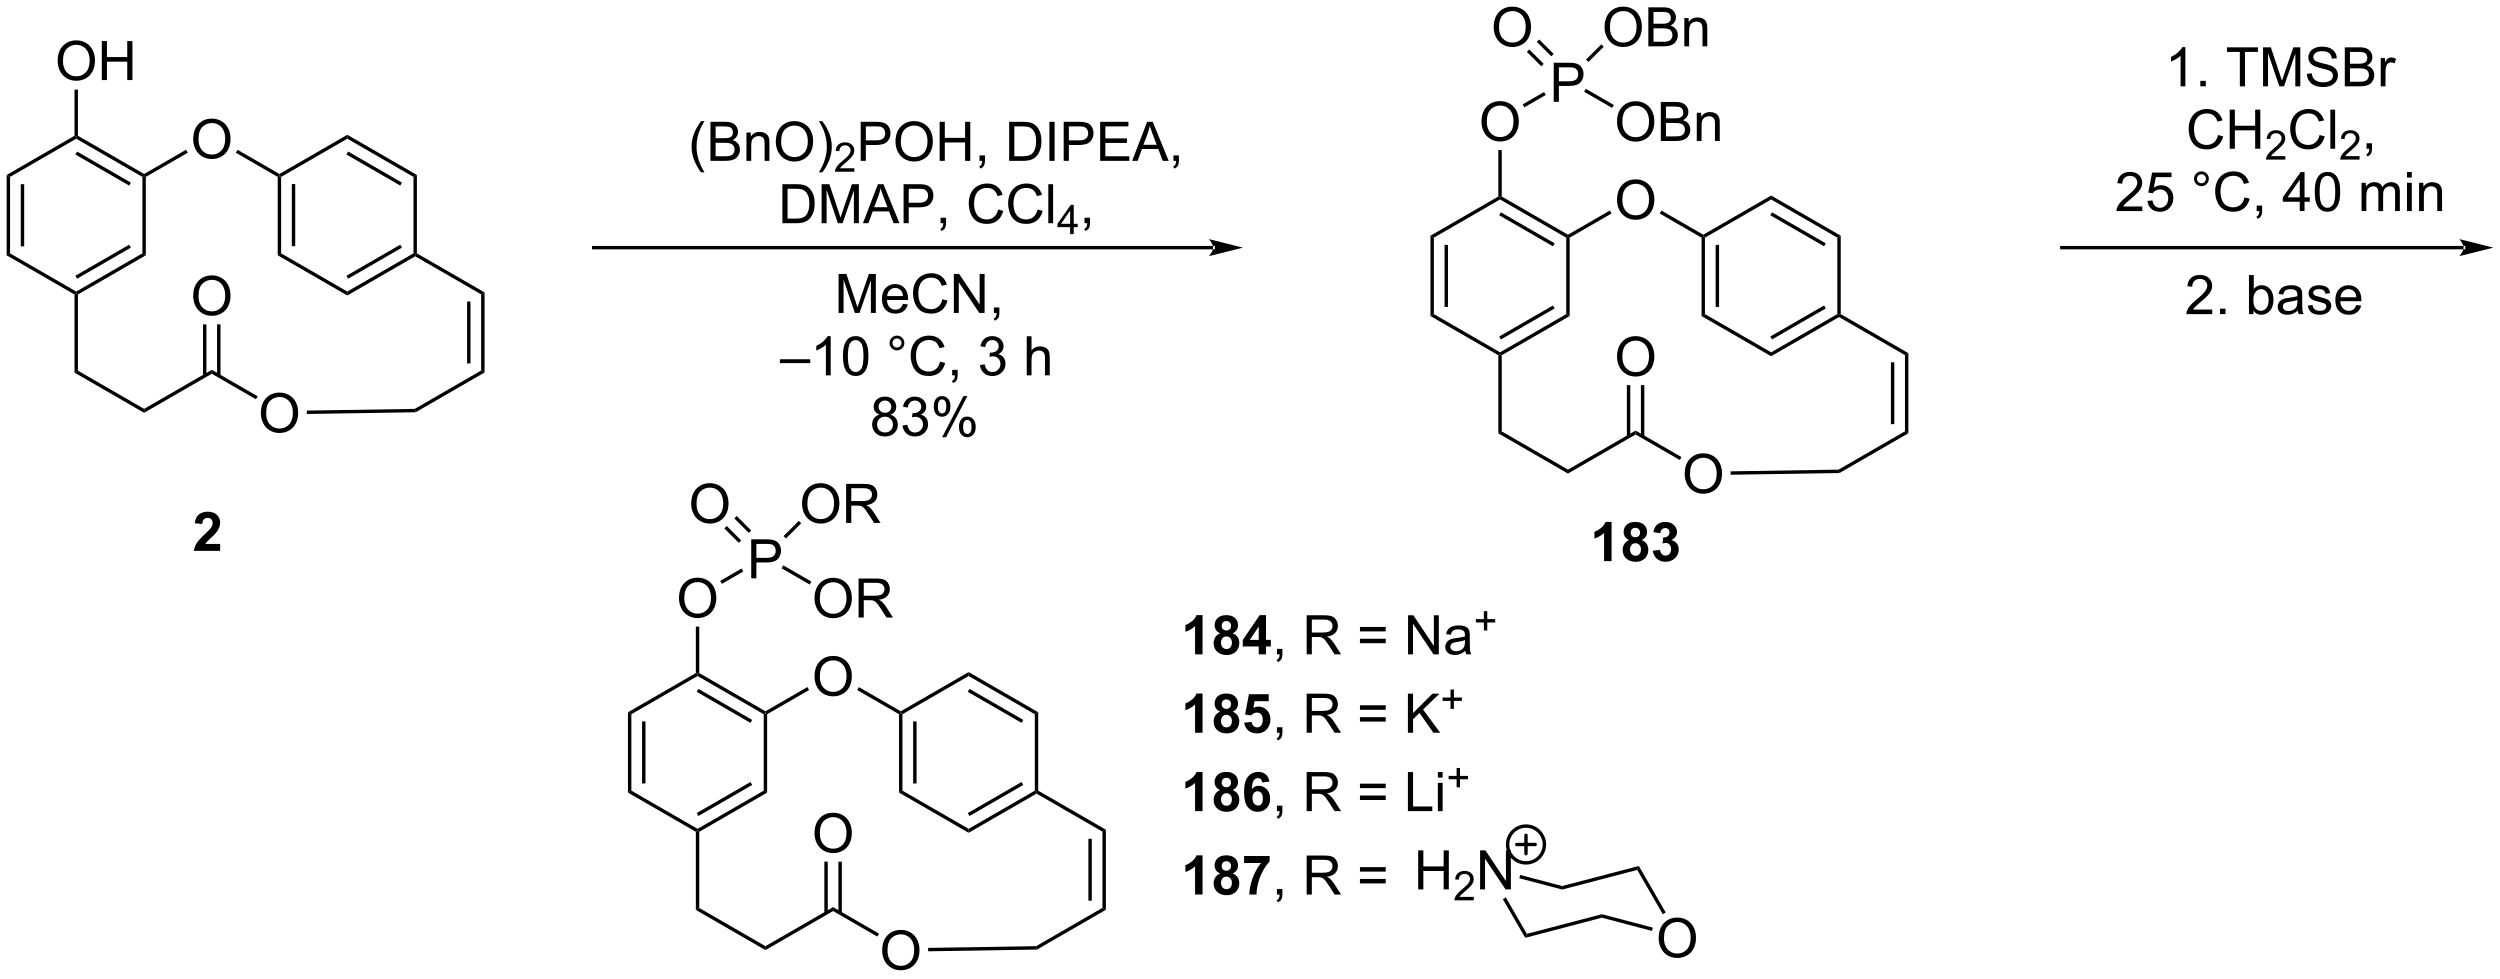 <?xml version="1.0" encoding="UTF-8"?>
<!DOCTYPE svg PUBLIC '-//W3C//DTD SVG 1.0//EN'
          'http://www.w3.org/TR/2001/REC-SVG-20010904/DTD/svg10.dtd'>
<svg stroke-dasharray="none" shape-rendering="auto" xmlns="http://www.w3.org/2000/svg" font-family="'Dialog'" text-rendering="auto" width="1006" fill-opacity="1" color-interpolation="auto" color-rendering="auto" preserveAspectRatio="xMidYMid meet" font-size="12px" viewBox="0 0 1006 394" fill="black" xmlns:xlink="http://www.w3.org/1999/xlink" stroke="black" image-rendering="auto" stroke-miterlimit="10" stroke-linecap="square" stroke-linejoin="miter" font-style="normal" stroke-width="1" height="394" stroke-dashoffset="0" font-weight="normal" stroke-opacity="1"
><!--Generated by the Batik Graphics2D SVG Generator--><defs id="genericDefs"
  /><g
  ><defs id="defs1"
    ><clipPath clipPathUnits="userSpaceOnUse" id="clipPath1"
      ><path d="M0.646 1.611 L377.892 1.611 L377.892 149.025 L0.646 149.025 L0.646 1.611 Z"
      /></clipPath
      ><clipPath clipPathUnits="userSpaceOnUse" id="clipPath2"
      ><path d="M8.019 12.991 L8.019 156.305 L374.775 156.305 L374.775 12.991 Z"
      /></clipPath
    ></defs
    ><g transform="scale(2.667,2.667) translate(-0.646,-1.611) matrix(1.029,0,0,1.029,-7.602,-11.751)"
    ><path d="M8.991 38.657 L9.491 38.945 L9.491 50.157 L8.991 50.445 ZM11.061 39.996 L11.061 49.106 L11.561 49.106 L11.561 39.996 Z" stroke="none" clip-path="url(#clipPath2)"
    /></g
    ><g transform="matrix(2.743,0,0,2.743,-21.995,-35.633)"
    ><path d="M8.991 50.445 L9.491 50.157 L19.2 55.762 L19.2 56.051 L18.95 56.195 Z" stroke="none" clip-path="url(#clipPath2)"
    /></g
    ><g transform="matrix(2.743,0,0,2.743,-21.995,-35.633)"
    ><path d="M19.45 56.195 L19.2 56.051 L19.2 55.762 L28.91 50.157 L29.41 50.445 ZM19.325 53.877 L27.215 49.322 L26.965 48.889 L19.075 53.444 Z" stroke="none" clip-path="url(#clipPath2)"
    /></g
    ><g transform="matrix(2.743,0,0,2.743,-21.995,-35.633)"
    ><path d="M29.41 50.445 L28.91 50.157 L28.91 38.945 L29.16 38.801 L29.41 38.945 Z" stroke="none" clip-path="url(#clipPath2)"
    /></g
    ><g transform="matrix(2.743,0,0,2.743,-21.995,-35.633)"
    ><path d="M29.16 38.512 L29.16 38.801 L28.91 38.945 L19.2 33.34 L19.2 33.051 L19.45 32.907 ZM27.215 39.78 L19.325 35.225 L19.075 35.658 L26.965 40.213 Z" stroke="none" clip-path="url(#clipPath2)"
    /></g
    ><g transform="matrix(2.743,0,0,2.743,-21.995,-35.633)"
    ><path d="M18.95 32.907 L19.2 33.051 L19.2 33.34 L9.491 38.945 L8.991 38.657 Z" stroke="none" clip-path="url(#clipPath2)"
    /></g
    ><g transform="matrix(2.743,0,0,2.743,-21.995,-35.633)"
    ><path d="M16.477 21.952 Q16.477 20.525 17.243 19.72 Q18.008 18.913 19.219 18.913 Q20.011 18.913 20.646 19.293 Q21.284 19.671 21.618 20.348 Q21.954 21.025 21.954 21.884 Q21.954 22.756 21.602 23.444 Q21.25 24.131 20.605 24.486 Q19.961 24.84 19.214 24.84 Q18.407 24.84 17.769 24.449 Q17.133 24.056 16.805 23.381 Q16.477 22.704 16.477 21.952 ZM17.258 21.962 Q17.258 22.999 17.813 23.595 Q18.37 24.189 19.211 24.189 Q20.066 24.189 20.618 23.587 Q21.172 22.986 21.172 21.881 Q21.172 21.181 20.935 20.66 Q20.698 20.139 20.243 19.853 Q19.79 19.564 19.222 19.564 Q18.417 19.564 17.836 20.119 Q17.258 20.671 17.258 21.962 ZM22.952 24.741 L22.952 19.014 L23.71 19.014 L23.71 21.366 L26.687 21.366 L26.687 19.014 L27.445 19.014 L27.445 24.741 L26.687 24.741 L26.687 22.04 L23.71 22.04 L23.71 24.741 L22.952 24.741 Z" stroke="none" clip-path="url(#clipPath2)"
    /></g
    ><g transform="matrix(2.743,0,0,2.743,-21.995,-35.633)"
    ><path d="M19.45 32.907 L19.2 33.051 L18.95 32.907 L18.95 26.131 L19.45 26.131 Z" stroke="none" clip-path="url(#clipPath2)"
    /></g
    ><g transform="matrix(2.743,0,0,2.743,-21.995,-35.633)"
    ><path d="M36.361 33.432 Q36.361 32.005 37.127 31.2 Q37.892 30.393 39.103 30.393 Q39.895 30.393 40.53 30.773 Q41.168 31.151 41.502 31.828 Q41.838 32.505 41.838 33.364 Q41.838 34.237 41.486 34.924 Q41.135 35.612 40.489 35.966 Q39.845 36.32 39.098 36.32 Q38.291 36.32 37.653 35.929 Q37.017 35.536 36.689 34.862 Q36.361 34.184 36.361 33.432 ZM37.142 33.442 Q37.142 34.479 37.697 35.075 Q38.254 35.669 39.095 35.669 Q39.95 35.669 40.502 35.067 Q41.056 34.466 41.056 33.362 Q41.056 32.661 40.819 32.14 Q40.582 31.619 40.127 31.333 Q39.673 31.044 39.106 31.044 Q38.301 31.044 37.72 31.599 Q37.142 32.151 37.142 33.442 Z" stroke="none" clip-path="url(#clipPath2)"
    /></g
    ><g transform="matrix(2.743,0,0,2.743,-21.995,-35.633)"
    ><path d="M29.41 38.945 L29.16 38.801 L29.16 38.512 L35.313 34.96 L35.563 35.393 Z" stroke="none" clip-path="url(#clipPath2)"
    /></g
    ><g transform="matrix(2.743,0,0,2.743,-21.995,-35.633)"
    ><path d="M18.95 56.195 L19.2 56.051 L19.45 56.195 L19.45 67.367 L18.95 67.656 Z" stroke="none" clip-path="url(#clipPath2)"
    /></g
    ><g transform="matrix(2.743,0,0,2.743,-21.995,-35.633)"
    ><path d="M29.16 72.972 L29.16 73.55 L18.95 67.656 L19.45 67.367 Z" stroke="none" clip-path="url(#clipPath2)"
    /></g
    ><g transform="matrix(2.743,0,0,2.743,-21.995,-35.633)"
    ><path d="M42.622 35.402 L42.872 34.969 L49.009 38.512 L49.009 38.801 L48.759 38.945 Z" stroke="none" clip-path="url(#clipPath2)"
    /></g
    ><g transform="matrix(2.743,0,0,2.743,-21.995,-35.633)"
    ><path d="M48.759 38.945 L49.009 38.801 L49.259 38.945 L49.259 50.157 L48.759 50.445 ZM50.829 39.996 L50.829 49.106 L51.329 49.106 L51.329 39.996 Z" stroke="none" clip-path="url(#clipPath2)"
    /></g
    ><g transform="matrix(2.743,0,0,2.743,-21.995,-35.633)"
    ><path d="M48.759 50.445 L49.259 50.157 L58.968 55.762 L58.968 56.34 Z" stroke="none" clip-path="url(#clipPath2)"
    /></g
    ><g transform="matrix(2.743,0,0,2.743,-21.995,-35.633)"
    ><path d="M58.968 56.34 L58.968 55.762 L68.678 50.157 L68.928 50.301 L68.928 50.59 ZM59.093 53.877 L66.983 49.322 L66.733 48.889 L58.843 53.444 Z" stroke="none" clip-path="url(#clipPath2)"
    /></g
    ><g transform="matrix(2.743,0,0,2.743,-21.995,-35.633)"
    ><path d="M69.178 50.157 L68.928 50.301 L68.678 50.157 L68.678 38.945 L69.178 38.657 Z" stroke="none" clip-path="url(#clipPath2)"
    /></g
    ><g transform="matrix(2.743,0,0,2.743,-21.995,-35.633)"
    ><path d="M69.178 38.657 L68.678 38.945 L58.968 33.34 L58.968 32.762 ZM66.983 39.78 L59.093 35.225 L58.843 35.658 L66.733 40.213 Z" stroke="none" clip-path="url(#clipPath2)"
    /></g
    ><g transform="matrix(2.743,0,0,2.743,-21.995,-35.633)"
    ><path d="M58.968 32.762 L58.968 33.34 L49.259 38.945 L49.009 38.801 L49.009 38.512 Z" stroke="none" clip-path="url(#clipPath2)"
    /></g
    ><g transform="matrix(2.743,0,0,2.743,-21.995,-35.633)"
    ><path d="M68.928 50.59 L68.928 50.301 L69.178 50.157 L79.102 55.887 L78.602 56.175 Z" stroke="none" clip-path="url(#clipPath2)"
    /></g
    ><g transform="matrix(2.743,0,0,2.743,-21.995,-35.633)"
    ><path d="M78.602 56.175 L79.102 55.887 L79.102 67.635 L78.602 67.347 ZM76.54 57.222 L76.54 66.3 L77.04 66.3 L77.04 57.222 Z" stroke="none" clip-path="url(#clipPath2)"
    /></g
    ><g transform="matrix(2.743,0,0,2.743,-21.995,-35.633)"
    ><path d="M78.602 67.347 L79.102 67.635 L68.996 73.47 L68.859 72.972 Z" stroke="none" clip-path="url(#clipPath2)"
    /></g
    ><g transform="matrix(2.743,0,0,2.743,-21.995,-35.633)"
    ><path d="M29.16 73.55 L29.16 72.972 L39.084 67.242 L39.084 67.82 Z" stroke="none" clip-path="url(#clipPath2)"
    /></g
    ><g transform="matrix(2.743,0,0,2.743,-21.995,-35.633)"
    ><path d="M36.361 56.432 Q36.361 55.005 37.127 54.2 Q37.892 53.393 39.103 53.393 Q39.895 53.393 40.53 53.773 Q41.168 54.151 41.502 54.828 Q41.838 55.505 41.838 56.364 Q41.838 57.237 41.486 57.924 Q41.135 58.612 40.489 58.966 Q39.845 59.32 39.098 59.32 Q38.291 59.32 37.653 58.929 Q37.017 58.536 36.689 57.862 Q36.361 57.184 36.361 56.432 ZM37.142 56.442 Q37.142 57.479 37.697 58.075 Q38.254 58.669 39.095 58.669 Q39.95 58.669 40.502 58.067 Q41.056 57.466 41.056 56.362 Q41.056 55.661 40.819 55.14 Q40.582 54.619 40.127 54.333 Q39.673 54.044 39.106 54.044 Q38.301 54.044 37.72 54.599 Q37.142 55.151 37.142 56.442 Z" stroke="none" clip-path="url(#clipPath2)"
    /></g
    ><g transform="matrix(2.743,0,0,2.743,-21.995,-35.633)"
    ><path d="M40.366 68.127 L40.366 60.574 L39.866 60.574 L39.866 68.127 ZM38.303 68.127 L38.303 60.574 L37.803 60.574 L37.803 68.127 Z" stroke="none" clip-path="url(#clipPath2)"
    /></g
    ><g transform="matrix(2.743,0,0,2.743,-21.995,-35.633)"
    ><path d="M46.286 73.622 Q46.286 72.195 47.051 71.39 Q47.817 70.583 49.028 70.583 Q49.82 70.583 50.455 70.963 Q51.093 71.341 51.426 72.018 Q51.762 72.695 51.762 73.554 Q51.762 74.427 51.411 75.114 Q51.059 75.802 50.413 76.156 Q49.77 76.51 49.023 76.51 Q48.215 76.51 47.577 76.119 Q46.942 75.726 46.614 75.052 Q46.286 74.375 46.286 73.622 ZM47.067 73.632 Q47.067 74.669 47.622 75.265 Q48.179 75.859 49.02 75.859 Q49.874 75.859 50.426 75.257 Q50.981 74.656 50.981 73.552 Q50.981 72.851 50.744 72.33 Q50.507 71.809 50.051 71.523 Q49.598 71.234 49.031 71.234 Q48.226 71.234 47.645 71.789 Q47.067 72.341 47.067 73.632 Z" stroke="none" clip-path="url(#clipPath2)"
    /></g
    ><g transform="matrix(2.743,0,0,2.743,-21.995,-35.633)"
    ><path d="M39.084 67.82 L39.084 67.242 L45.82 71.131 L45.57 71.564 Z" stroke="none" clip-path="url(#clipPath2)"
    /></g
    ><g transform="matrix(2.743,0,0,2.743,-21.995,-35.633)"
    ><path d="M68.859 72.972 L68.996 73.47 L53.031 73.724 L53.023 73.224 Z" stroke="none" clip-path="url(#clipPath2)"
    /></g
    ><g transform="matrix(2.743,0,0,2.743,-21.995,-35.633)"
    ><path d="M185.988 49.569 L185.988 49.569 L95.119 49.569 L94.869 49.569 L94.869 49.069 L95.119 49.069 L185.988 49.069 L186.238 49.069 L186.238 49.569 ZM190.363 49.319 L185.363 48.069 C185.363 48.069 185.988 48.772 185.988 49.319 C185.988 49.866 185.363 50.569 185.363 50.569 Z" stroke="none" clip-path="url(#clipPath2)"
    /></g
    ><g transform="matrix(2.743,0,0,2.743,-21.995,-35.633)"
    ><path d="M110.865 38.272 Q110.281 37.537 109.878 36.553 Q109.477 35.566 109.477 34.511 Q109.477 33.581 109.779 32.73 Q110.13 31.743 110.865 30.761 L111.367 30.761 Q110.896 31.574 110.742 31.923 Q110.505 32.462 110.367 33.048 Q110.201 33.777 110.201 34.516 Q110.201 36.394 111.367 38.272 L110.865 38.272 ZM112.242 36.587 L112.242 30.86 L114.391 30.86 Q115.047 30.86 115.443 31.035 Q115.841 31.206 116.065 31.569 Q116.289 31.93 116.289 32.324 Q116.289 32.691 116.089 33.016 Q115.891 33.339 115.49 33.54 Q116.008 33.691 116.287 34.058 Q116.568 34.425 116.568 34.925 Q116.568 35.329 116.396 35.675 Q116.227 36.019 115.977 36.206 Q115.727 36.394 115.349 36.49 Q114.974 36.587 114.427 36.587 L112.242 36.587 ZM113 33.266 L114.24 33.266 Q114.742 33.266 114.961 33.199 Q115.25 33.113 115.396 32.915 Q115.544 32.714 115.544 32.415 Q115.544 32.128 115.406 31.912 Q115.271 31.696 115.016 31.615 Q114.763 31.535 114.146 31.535 L113 31.535 L113 33.266 ZM113 35.91 L114.427 35.91 Q114.794 35.91 114.943 35.884 Q115.203 35.837 115.378 35.727 Q115.555 35.618 115.667 35.41 Q115.781 35.199 115.781 34.925 Q115.781 34.605 115.617 34.371 Q115.453 34.134 115.162 34.037 Q114.873 33.941 114.326 33.941 L113 33.941 L113 35.91 ZM117.521 36.587 L117.521 32.438 L118.154 32.438 L118.154 33.027 Q118.61 32.344 119.474 32.344 Q119.849 32.344 120.162 32.48 Q120.477 32.613 120.633 32.831 Q120.789 33.05 120.852 33.352 Q120.891 33.548 120.891 34.035 L120.891 36.587 L120.188 36.587 L120.188 34.063 Q120.188 33.634 120.104 33.42 Q120.024 33.206 119.815 33.081 Q119.607 32.954 119.326 32.954 Q118.875 32.954 118.55 33.24 Q118.224 33.524 118.224 34.321 L118.224 36.587 L117.521 36.587 ZM121.83 33.798 Q121.83 32.371 122.595 31.566 Q123.361 30.759 124.572 30.759 Q125.364 30.759 125.999 31.139 Q126.637 31.516 126.97 32.194 Q127.306 32.871 127.306 33.73 Q127.306 34.602 126.955 35.29 Q126.603 35.977 125.957 36.331 Q125.314 36.686 124.567 36.686 Q123.759 36.686 123.121 36.295 Q122.486 35.902 122.158 35.227 Q121.83 34.55 121.83 33.798 ZM122.611 33.808 Q122.611 34.844 123.166 35.441 Q123.723 36.035 124.564 36.035 Q125.418 36.035 125.97 35.433 Q126.525 34.831 126.525 33.727 Q126.525 33.027 126.288 32.506 Q126.051 31.985 125.595 31.699 Q125.142 31.41 124.574 31.41 Q123.77 31.41 123.189 31.964 Q122.611 32.516 122.611 33.808 ZM128.654 38.272 L128.149 38.272 Q129.318 36.394 129.318 34.516 Q129.318 33.782 129.149 33.058 Q129.016 32.472 128.779 31.933 Q128.625 31.581 128.149 30.761 L128.654 30.761 Q129.388 31.743 129.74 32.73 Q130.039 33.581 130.039 34.511 Q130.039 35.566 129.636 36.553 Q129.232 37.537 128.654 38.272 Z" stroke="none" clip-path="url(#clipPath2)"
    /></g
    ><g transform="matrix(2.743,0,0,2.743,-21.995,-35.633)"
    ><path d="M133.35 37.679 L133.35 38.187 L130.51 38.187 Q130.504 37.995 130.572 37.819 Q130.68 37.53 130.918 37.249 Q131.159 36.968 131.61 36.599 Q132.309 36.025 132.555 35.689 Q132.801 35.353 132.801 35.054 Q132.801 34.741 132.576 34.526 Q132.354 34.31 131.993 34.31 Q131.612 34.31 131.383 34.538 Q131.155 34.767 131.153 35.171 L130.61 35.116 Q130.666 34.509 131.03 34.193 Q131.393 33.874 132.004 33.874 Q132.623 33.874 132.983 34.218 Q133.344 34.56 133.344 35.066 Q133.344 35.323 133.239 35.573 Q133.133 35.822 132.887 36.097 Q132.643 36.372 132.075 36.853 Q131.6 37.251 131.465 37.394 Q131.33 37.536 131.243 37.679 L133.35 37.679 Z" stroke="none" clip-path="url(#clipPath2)"
    /></g
    ><g transform="matrix(2.743,0,0,2.743,-21.995,-35.633)"
    ><path d="M134.282 36.587 L134.282 30.86 L136.444 30.86 Q137.014 30.86 137.314 30.915 Q137.736 30.985 138.019 31.183 Q138.306 31.378 138.48 31.735 Q138.655 32.089 138.655 32.516 Q138.655 33.246 138.189 33.753 Q137.725 34.259 136.509 34.259 L135.04 34.259 L135.04 36.587 L134.282 36.587 ZM135.04 33.581 L136.522 33.581 Q137.256 33.581 137.564 33.308 Q137.874 33.035 137.874 32.54 Q137.874 32.181 137.691 31.925 Q137.509 31.667 137.212 31.587 Q137.022 31.535 136.506 31.535 L135.04 31.535 L135.04 33.581 ZM139.389 33.798 Q139.389 32.371 140.155 31.566 Q140.921 30.759 142.131 30.759 Q142.923 30.759 143.559 31.139 Q144.196 31.516 144.53 32.194 Q144.866 32.871 144.866 33.73 Q144.866 34.602 144.514 35.29 Q144.163 35.977 143.517 36.331 Q142.874 36.686 142.126 36.686 Q141.319 36.686 140.681 36.295 Q140.046 35.902 139.717 35.227 Q139.389 34.55 139.389 33.798 ZM140.171 33.808 Q140.171 34.844 140.725 35.441 Q141.282 36.035 142.124 36.035 Q142.978 36.035 143.53 35.433 Q144.085 34.831 144.085 33.727 Q144.085 33.027 143.848 32.506 Q143.611 31.985 143.155 31.699 Q142.702 31.41 142.134 31.41 Q141.329 31.41 140.749 31.964 Q140.171 32.516 140.171 33.808 ZM145.864 36.587 L145.864 30.86 L146.622 30.86 L146.622 33.212 L149.599 33.212 L149.599 30.86 L150.357 30.86 L150.357 36.587 L149.599 36.587 L149.599 33.886 L146.622 33.886 L146.622 36.587 L145.864 36.587 ZM151.712 36.587 L151.712 35.785 L152.514 35.785 L152.514 36.587 Q152.514 37.029 152.358 37.3 Q152.202 37.571 151.861 37.719 L151.665 37.42 Q151.889 37.321 151.993 37.131 Q152.1 36.944 152.111 36.587 L151.712 36.587 ZM156.064 36.587 L156.064 30.86 L158.038 30.86 Q158.704 30.86 159.056 30.941 Q159.548 31.055 159.897 31.352 Q160.35 31.735 160.574 32.331 Q160.798 32.925 160.798 33.691 Q160.798 34.344 160.644 34.85 Q160.493 35.352 160.254 35.683 Q160.017 36.011 159.733 36.201 Q159.452 36.391 159.051 36.49 Q158.65 36.587 158.131 36.587 L156.064 36.587 ZM156.821 35.91 L158.046 35.91 Q158.611 35.91 158.934 35.806 Q159.256 35.699 159.446 35.509 Q159.717 35.238 159.866 34.785 Q160.017 34.329 160.017 33.681 Q160.017 32.782 159.723 32.3 Q159.428 31.816 159.006 31.652 Q158.702 31.535 158.025 31.535 L156.821 31.535 L156.821 35.91 ZM161.971 36.587 L161.971 30.86 L162.729 30.86 L162.729 36.587 L161.971 36.587 ZM164.064 36.587 L164.064 30.86 L166.225 30.86 Q166.796 30.86 167.095 30.915 Q167.517 30.985 167.801 31.183 Q168.087 31.378 168.262 31.735 Q168.436 32.089 168.436 32.516 Q168.436 33.246 167.97 33.753 Q167.506 34.259 166.29 34.259 L164.821 34.259 L164.821 36.587 L164.064 36.587 ZM164.821 33.581 L166.303 33.581 Q167.038 33.581 167.345 33.308 Q167.655 33.035 167.655 32.54 Q167.655 32.181 167.473 31.925 Q167.29 31.667 166.993 31.587 Q166.803 31.535 166.288 31.535 L164.821 31.535 L164.821 33.581 ZM169.415 36.587 L169.415 30.86 L173.556 30.86 L173.556 31.535 L170.173 31.535 L170.173 33.29 L173.342 33.29 L173.342 33.962 L170.173 33.962 L170.173 35.91 L173.689 35.91 L173.689 36.587 L169.415 36.587 ZM174.105 36.587 L176.306 30.86 L177.124 30.86 L179.467 36.587 L178.603 36.587 L177.936 34.852 L175.54 34.852 L174.913 36.587 L174.105 36.587 ZM175.759 34.235 L177.702 34.235 L177.103 32.649 Q176.829 31.925 176.696 31.462 Q176.587 32.011 176.389 32.556 L175.759 34.235 ZM180.165 36.587 L180.165 35.785 L180.967 35.785 L180.967 36.587 Q180.967 37.029 180.811 37.3 Q180.655 37.571 180.314 37.719 L180.118 37.42 Q180.342 37.321 180.446 37.131 Q180.553 36.944 180.564 36.587 L180.165 36.587 Z" stroke="none" clip-path="url(#clipPath2)"
    /></g
    ><g transform="matrix(2.743,0,0,2.743,-21.995,-35.633)"
    ><path d="M122.797 45.737 L122.797 40.01 L124.771 40.01 Q125.438 40.01 125.789 40.091 Q126.281 40.205 126.63 40.502 Q127.084 40.885 127.308 41.481 Q127.531 42.075 127.531 42.841 Q127.531 43.495 127.378 44 Q127.227 44.502 126.987 44.833 Q126.75 45.161 126.466 45.351 Q126.185 45.541 125.784 45.64 Q125.383 45.737 124.865 45.737 L122.797 45.737 ZM123.555 45.06 L124.779 45.06 Q125.344 45.06 125.667 44.955 Q125.99 44.849 126.18 44.659 Q126.451 44.388 126.599 43.935 Q126.75 43.479 126.75 42.83 Q126.75 41.932 126.456 41.45 Q126.162 40.966 125.74 40.802 Q125.435 40.685 124.758 40.685 L123.555 40.685 L123.555 45.06 ZM128.551 45.737 L128.551 40.01 L129.692 40.01 L131.048 44.065 Q131.236 44.63 131.322 44.911 Q131.418 44.599 131.626 43.995 L132.996 40.01 L134.017 40.01 L134.017 45.737 L133.285 45.737 L133.285 40.942 L131.621 45.737 L130.939 45.737 L129.283 40.862 L129.283 45.737 L128.551 45.737 ZM134.608 45.737 L136.809 40.01 L137.626 40.01 L139.97 45.737 L139.106 45.737 L138.439 44.002 L136.043 44.002 L135.416 45.737 L134.608 45.737 ZM136.262 43.385 L138.205 43.385 L137.606 41.799 Q137.332 41.075 137.199 40.612 Q137.09 41.161 136.892 41.705 L136.262 43.385 ZM140.574 45.737 L140.574 40.01 L142.736 40.01 Q143.306 40.01 143.606 40.065 Q144.028 40.135 144.311 40.333 Q144.598 40.528 144.772 40.885 Q144.947 41.239 144.947 41.666 Q144.947 42.396 144.481 42.903 Q144.017 43.409 142.801 43.409 L141.332 43.409 L141.332 45.737 L140.574 45.737 ZM141.332 42.731 L142.814 42.731 Q143.548 42.731 143.856 42.458 Q144.166 42.185 144.166 41.69 Q144.166 41.33 143.983 41.075 Q143.801 40.817 143.504 40.737 Q143.314 40.685 142.798 40.685 L141.332 40.685 L141.332 42.731 ZM146.004 45.737 L146.004 44.935 L146.806 44.935 L146.806 45.737 Q146.806 46.179 146.65 46.45 Q146.494 46.721 146.153 46.87 L145.957 46.57 Q146.181 46.471 146.285 46.281 Q146.392 46.093 146.403 45.737 L146.004 45.737 ZM154.442 43.729 L155.199 43.919 Q154.962 44.854 154.343 45.346 Q153.723 45.836 152.83 45.836 Q151.903 45.836 151.322 45.458 Q150.744 45.08 150.439 44.367 Q150.137 43.651 150.137 42.83 Q150.137 41.935 150.478 41.271 Q150.822 40.604 151.452 40.258 Q152.082 39.911 152.84 39.911 Q153.699 39.911 154.285 40.349 Q154.871 40.786 155.103 41.58 L154.356 41.755 Q154.158 41.13 153.778 40.846 Q153.4 40.56 152.824 40.56 Q152.166 40.56 151.72 40.877 Q151.278 41.192 151.098 41.726 Q150.918 42.26 150.918 42.825 Q150.918 43.557 151.132 44.101 Q151.345 44.646 151.793 44.916 Q152.244 45.185 152.767 45.185 Q153.403 45.185 153.843 44.817 Q154.285 44.45 154.442 43.729 ZM160.219 43.729 L160.977 43.919 Q160.74 44.854 160.12 45.346 Q159.5 45.836 158.607 45.836 Q157.68 45.836 157.099 45.458 Q156.521 45.08 156.216 44.367 Q155.914 43.651 155.914 42.83 Q155.914 41.935 156.255 41.271 Q156.599 40.604 157.229 40.258 Q157.86 39.911 158.617 39.911 Q159.477 39.911 160.063 40.349 Q160.649 40.786 160.88 41.58 L160.133 41.755 Q159.935 41.13 159.555 40.846 Q159.177 40.56 158.602 40.56 Q157.943 40.56 157.498 40.877 Q157.055 41.192 156.875 41.726 Q156.696 42.26 156.696 42.825 Q156.696 43.557 156.909 44.101 Q157.123 44.646 157.571 44.916 Q158.021 45.185 158.544 45.185 Q159.18 45.185 159.62 44.817 Q160.063 44.45 160.219 43.729 ZM161.806 45.737 L161.806 40.01 L162.509 40.01 L162.509 45.737 L161.806 45.737 Z" stroke="none" clip-path="url(#clipPath2)"
    /></g
    ><g transform="matrix(2.743,0,0,2.743,-21.995,-35.633)"
    ><path d="M165.01 47.337 L165.01 46.307 L163.147 46.307 L163.147 45.825 L165.108 43.042 L165.537 43.042 L165.537 45.825 L166.117 45.825 L166.117 46.307 L165.537 46.307 L165.537 47.337 L165.01 47.337 ZM165.01 45.825 L165.01 43.888 L163.666 45.825 L165.01 45.825 Z" stroke="none" clip-path="url(#clipPath2)"
    /></g
    ><g transform="matrix(2.743,0,0,2.743,-21.995,-35.633)"
    ><path d="M167.118 45.737 L167.118 44.935 L167.921 44.935 L167.921 45.737 Q167.921 46.179 167.764 46.45 Q167.608 46.721 167.267 46.87 L167.072 46.57 Q167.296 46.471 167.4 46.281 Q167.506 46.093 167.517 45.737 L167.118 45.737 Z" stroke="none" clip-path="url(#clipPath2)"
    /></g
    ><g transform="matrix(2.743,0,0,2.743,-21.995,-35.633)"
    ><path d="M131.04 58.9 L131.04 53.174 L132.181 53.174 L133.538 57.228 Q133.725 57.793 133.811 58.075 Q133.907 57.762 134.116 57.158 L135.486 53.174 L136.506 53.174 L136.506 58.9 L135.775 58.9 L135.775 54.106 L134.111 58.9 L133.428 58.9 L131.772 54.025 L131.772 58.9 L131.04 58.9 ZM140.478 57.564 L141.204 57.653 Q141.032 58.291 140.566 58.642 Q140.103 58.994 139.381 58.994 Q138.47 58.994 137.936 58.434 Q137.405 57.872 137.405 56.861 Q137.405 55.814 137.944 55.236 Q138.483 54.658 139.342 54.658 Q140.173 54.658 140.699 55.226 Q141.228 55.791 141.228 56.817 Q141.228 56.879 141.225 57.004 L138.131 57.004 Q138.171 57.689 138.517 58.054 Q138.866 58.416 139.384 58.416 Q139.772 58.416 140.046 58.213 Q140.319 58.01 140.478 57.564 ZM138.171 56.426 L140.486 56.426 Q140.439 55.903 140.22 55.642 Q139.884 55.236 139.35 55.236 Q138.866 55.236 138.535 55.562 Q138.204 55.885 138.171 56.426 ZM146.263 56.892 L147.021 57.083 Q146.784 58.017 146.164 58.51 Q145.544 58.999 144.651 58.999 Q143.724 58.999 143.143 58.622 Q142.565 58.244 142.26 57.53 Q141.958 56.814 141.958 55.994 Q141.958 55.098 142.299 54.434 Q142.643 53.767 143.273 53.421 Q143.904 53.075 144.661 53.075 Q145.521 53.075 146.107 53.512 Q146.693 53.95 146.924 54.744 L146.177 54.918 Q145.979 54.293 145.599 54.01 Q145.221 53.723 144.646 53.723 Q143.987 53.723 143.542 54.041 Q143.099 54.356 142.919 54.89 Q142.74 55.424 142.74 55.989 Q142.74 56.721 142.953 57.265 Q143.167 57.809 143.615 58.08 Q144.065 58.348 144.589 58.348 Q145.224 58.348 145.664 57.981 Q146.107 57.614 146.263 56.892 ZM147.947 58.9 L147.947 53.174 L148.725 53.174 L151.733 57.668 L151.733 53.174 L152.46 53.174 L152.46 58.9 L151.681 58.9 L148.673 54.4 L148.673 58.9 L147.947 58.9 ZM153.826 58.9 L153.826 58.098 L154.628 58.098 L154.628 58.9 Q154.628 59.343 154.471 59.614 Q154.315 59.885 153.974 60.033 L153.779 59.733 Q154.003 59.635 154.107 59.444 Q154.214 59.257 154.224 58.9 L153.826 58.9 Z" stroke="none" clip-path="url(#clipPath2)"
    /></g
    ><g transform="matrix(2.743,0,0,2.743,-21.995,-35.633)"
    ><path d="M122.433 66.261 L122.433 65.693 L126.883 65.693 L126.883 66.261 L122.433 66.261 ZM129.88 68.05 L129.176 68.05 L129.176 63.568 Q128.921 63.811 128.51 64.053 Q128.098 64.295 127.77 64.417 L127.77 63.738 Q128.359 63.459 128.799 63.066 Q129.242 62.67 129.426 62.3 L129.88 62.3 L129.88 68.05 ZM131.68 65.225 Q131.68 64.209 131.889 63.592 Q132.097 62.972 132.508 62.636 Q132.923 62.3 133.548 62.3 Q134.008 62.3 134.355 62.485 Q134.704 62.67 134.93 63.022 Q135.157 63.37 135.284 63.873 Q135.415 64.373 135.415 65.225 Q135.415 66.233 135.206 66.852 Q135.001 67.472 134.587 67.811 Q134.175 68.149 133.548 68.149 Q132.719 68.149 132.245 67.553 Q131.68 66.839 131.68 65.225 ZM132.402 65.225 Q132.402 66.636 132.732 67.102 Q133.063 67.568 133.548 67.568 Q134.032 67.568 134.36 67.1 Q134.691 66.631 134.691 65.225 Q134.691 63.811 134.36 63.347 Q134.032 62.881 133.54 62.881 Q133.055 62.881 132.766 63.292 Q132.402 63.816 132.402 65.225 ZM138.519 63.308 Q138.519 62.858 138.837 62.542 Q139.157 62.225 139.602 62.225 Q140.055 62.225 140.37 62.542 Q140.688 62.858 140.688 63.308 Q140.688 63.756 140.368 64.076 Q140.05 64.394 139.602 64.394 Q139.157 64.394 138.837 64.079 Q138.519 63.761 138.519 63.308 ZM138.946 63.308 Q138.946 63.581 139.139 63.774 Q139.331 63.967 139.605 63.967 Q139.876 63.967 140.068 63.774 Q140.261 63.581 140.261 63.308 Q140.261 63.035 140.068 62.842 Q139.876 62.647 139.605 62.647 Q139.331 62.647 139.139 62.842 Q138.946 63.035 138.946 63.308 ZM145.921 66.042 L146.679 66.233 Q146.442 67.167 145.822 67.66 Q145.202 68.149 144.309 68.149 Q143.382 68.149 142.801 67.772 Q142.223 67.394 141.918 66.68 Q141.617 65.964 141.617 65.144 Q141.617 64.248 141.958 63.584 Q142.301 62.917 142.932 62.571 Q143.562 62.225 144.32 62.225 Q145.179 62.225 145.765 62.662 Q146.351 63.1 146.583 63.894 L145.835 64.068 Q145.637 63.443 145.257 63.16 Q144.88 62.873 144.304 62.873 Q143.645 62.873 143.2 63.191 Q142.757 63.506 142.577 64.04 Q142.398 64.574 142.398 65.139 Q142.398 65.871 142.611 66.415 Q142.825 66.959 143.273 67.23 Q143.723 67.498 144.247 67.498 Q144.882 67.498 145.322 67.131 Q145.765 66.764 145.921 66.042 ZM147.706 68.05 L147.706 67.248 L148.508 67.248 L148.508 68.05 Q148.508 68.493 148.352 68.764 Q148.196 69.035 147.855 69.183 L147.659 68.883 Q147.883 68.785 147.988 68.594 Q148.094 68.407 148.105 68.05 L147.706 68.05 ZM151.777 66.537 L152.48 66.443 Q152.602 67.042 152.891 67.305 Q153.183 67.568 153.602 67.568 Q154.097 67.568 154.438 67.225 Q154.782 66.881 154.782 66.373 Q154.782 65.889 154.464 65.576 Q154.149 65.261 153.659 65.261 Q153.462 65.261 153.165 65.339 L153.243 64.722 Q153.313 64.73 153.355 64.73 Q153.805 64.73 154.165 64.496 Q154.524 64.261 154.524 63.772 Q154.524 63.386 154.261 63.133 Q154.001 62.878 153.587 62.878 Q153.175 62.878 152.902 63.136 Q152.628 63.394 152.55 63.91 L151.847 63.785 Q151.977 63.076 152.433 62.688 Q152.891 62.3 153.571 62.3 Q154.04 62.3 154.433 62.501 Q154.829 62.701 155.037 63.05 Q155.245 63.397 155.245 63.787 Q155.245 64.16 155.045 64.464 Q154.847 64.769 154.456 64.949 Q154.964 65.066 155.245 65.436 Q155.527 65.803 155.527 66.358 Q155.527 67.108 154.98 67.631 Q154.433 68.152 153.597 68.152 Q152.844 68.152 152.344 67.704 Q151.847 67.253 151.777 66.537 ZM158.641 68.05 L158.641 62.324 L159.344 62.324 L159.344 64.378 Q159.837 63.808 160.587 63.808 Q161.048 63.808 161.386 63.99 Q161.727 64.17 161.873 64.49 Q162.019 64.811 162.019 65.42 L162.019 68.05 L161.316 68.05 L161.316 65.42 Q161.316 64.894 161.087 64.654 Q160.86 64.412 160.441 64.412 Q160.128 64.412 159.852 64.576 Q159.579 64.738 159.462 65.016 Q159.344 65.292 159.344 65.779 L159.344 68.05 L158.641 68.05 Z" stroke="none" clip-path="url(#clipPath2)"
    /></g
    ><g transform="matrix(2.743,0,0,2.743,-21.995,-35.633)"
    ><path d="M217.868 47.569 L218.368 47.857 L218.368 59.069 L217.868 59.357 ZM219.938 48.908 L219.938 58.018 L220.438 58.018 L220.438 48.908 Z" stroke="none" clip-path="url(#clipPath2)"
    /></g
    ><g transform="matrix(2.743,0,0,2.743,-21.995,-35.633)"
    ><path d="M217.868 59.357 L218.368 59.069 L228.077 64.674 L228.077 64.963 L227.827 65.107 Z" stroke="none" clip-path="url(#clipPath2)"
    /></g
    ><g transform="matrix(2.743,0,0,2.743,-21.995,-35.633)"
    ><path d="M228.327 65.107 L228.077 64.963 L228.077 64.674 L237.787 59.069 L238.287 59.357 ZM228.202 62.789 L236.092 58.234 L235.842 57.801 L227.952 62.356 Z" stroke="none" clip-path="url(#clipPath2)"
    /></g
    ><g transform="matrix(2.743,0,0,2.743,-21.995,-35.633)"
    ><path d="M238.287 59.357 L237.787 59.069 L237.787 47.857 L238.037 47.713 L238.287 47.857 Z" stroke="none" clip-path="url(#clipPath2)"
    /></g
    ><g transform="matrix(2.743,0,0,2.743,-21.995,-35.633)"
    ><path d="M238.037 47.424 L238.037 47.713 L237.787 47.857 L228.077 42.252 L228.077 41.963 L228.327 41.819 ZM236.092 48.691 L228.202 44.137 L227.952 44.57 L235.842 49.124 Z" stroke="none" clip-path="url(#clipPath2)"
    /></g
    ><g transform="matrix(2.743,0,0,2.743,-21.995,-35.633)"
    ><path d="M227.827 41.819 L228.077 41.963 L228.077 42.252 L218.368 47.857 L217.868 47.569 Z" stroke="none" clip-path="url(#clipPath2)"
    /></g
    ><g transform="matrix(2.743,0,0,2.743,-21.995,-35.633)"
    ><path d="M225.354 30.864 Q225.354 29.437 226.12 28.632 Q226.885 27.825 228.096 27.825 Q228.888 27.825 229.523 28.205 Q230.161 28.582 230.495 29.26 Q230.831 29.937 230.831 30.796 Q230.831 31.668 230.479 32.356 Q230.127 33.043 229.482 33.398 Q228.839 33.752 228.091 33.752 Q227.284 33.752 226.646 33.361 Q226.01 32.968 225.682 32.293 Q225.354 31.616 225.354 30.864 ZM226.135 30.874 Q226.135 31.911 226.69 32.507 Q227.247 33.101 228.089 33.101 Q228.943 33.101 229.495 32.499 Q230.049 31.898 230.049 30.793 Q230.049 30.093 229.812 29.572 Q229.576 29.051 229.12 28.765 Q228.667 28.476 228.099 28.476 Q227.294 28.476 226.714 29.03 Q226.135 29.582 226.135 30.874 Z" stroke="none" clip-path="url(#clipPath2)"
    /></g
    ><g transform="matrix(2.743,0,0,2.743,-21.995,-35.633)"
    ><path d="M228.327 41.819 L228.077 41.963 L227.827 41.819 L227.827 35.005 L228.327 35.005 Z" stroke="none" clip-path="url(#clipPath2)"
    /></g
    ><g transform="matrix(2.743,0,0,2.743,-21.995,-35.633)"
    ><path d="M245.238 42.344 Q245.238 40.917 246.004 40.112 Q246.769 39.305 247.98 39.305 Q248.772 39.305 249.407 39.685 Q250.045 40.063 250.379 40.74 Q250.715 41.417 250.715 42.276 Q250.715 43.148 250.363 43.836 Q250.012 44.523 249.366 44.878 Q248.722 45.232 247.975 45.232 Q247.168 45.232 246.53 44.841 Q245.894 44.448 245.566 43.773 Q245.238 43.096 245.238 42.344 ZM246.019 42.354 Q246.019 43.391 246.574 43.987 Q247.131 44.581 247.972 44.581 Q248.827 44.581 249.379 43.979 Q249.933 43.378 249.933 42.273 Q249.933 41.573 249.696 41.052 Q249.459 40.531 249.004 40.245 Q248.551 39.956 247.983 39.956 Q247.178 39.956 246.597 40.511 Q246.019 41.063 246.019 42.354 Z" stroke="none" clip-path="url(#clipPath2)"
    /></g
    ><g transform="matrix(2.743,0,0,2.743,-21.995,-35.633)"
    ><path d="M238.287 47.857 L238.037 47.713 L238.037 47.424 L244.19 43.872 L244.44 44.305 Z" stroke="none" clip-path="url(#clipPath2)"
    /></g
    ><g transform="matrix(2.743,0,0,2.743,-21.995,-35.633)"
    ><path d="M227.827 65.107 L228.077 64.963 L228.327 65.107 L228.327 76.279 L227.827 76.567 Z" stroke="none" clip-path="url(#clipPath2)"
    /></g
    ><g transform="matrix(2.743,0,0,2.743,-21.995,-35.633)"
    ><path d="M238.037 81.884 L238.037 82.462 L227.827 76.567 L228.327 76.279 Z" stroke="none" clip-path="url(#clipPath2)"
    /></g
    ><g transform="matrix(2.743,0,0,2.743,-21.995,-35.633)"
    ><path d="M251.499 44.314 L251.749 43.881 L257.886 47.424 L257.886 47.713 L257.636 47.857 Z" stroke="none" clip-path="url(#clipPath2)"
    /></g
    ><g transform="matrix(2.743,0,0,2.743,-21.995,-35.633)"
    ><path d="M257.636 47.857 L257.886 47.713 L258.136 47.857 L258.136 59.069 L257.636 59.357 ZM259.706 48.908 L259.706 58.018 L260.206 58.018 L260.206 48.908 Z" stroke="none" clip-path="url(#clipPath2)"
    /></g
    ><g transform="matrix(2.743,0,0,2.743,-21.995,-35.633)"
    ><path d="M257.636 59.357 L258.136 59.069 L267.846 64.674 L267.846 65.252 Z" stroke="none" clip-path="url(#clipPath2)"
    /></g
    ><g transform="matrix(2.743,0,0,2.743,-21.995,-35.633)"
    ><path d="M267.846 65.252 L267.846 64.674 L277.555 59.069 L277.805 59.213 L277.805 59.502 ZM267.971 62.789 L275.86 58.234 L275.61 57.801 L267.721 62.356 Z" stroke="none" clip-path="url(#clipPath2)"
    /></g
    ><g transform="matrix(2.743,0,0,2.743,-21.995,-35.633)"
    ><path d="M278.055 59.069 L277.805 59.213 L277.555 59.069 L277.555 47.857 L278.055 47.569 Z" stroke="none" clip-path="url(#clipPath2)"
    /></g
    ><g transform="matrix(2.743,0,0,2.743,-21.995,-35.633)"
    ><path d="M278.055 47.569 L277.555 47.857 L267.846 42.252 L267.846 41.674 ZM275.86 48.691 L267.971 44.137 L267.721 44.57 L275.61 49.124 Z" stroke="none" clip-path="url(#clipPath2)"
    /></g
    ><g transform="matrix(2.743,0,0,2.743,-21.995,-35.633)"
    ><path d="M267.846 41.674 L267.846 42.252 L258.136 47.857 L257.886 47.713 L257.886 47.424 Z" stroke="none" clip-path="url(#clipPath2)"
    /></g
    ><g transform="matrix(2.743,0,0,2.743,-21.995,-35.633)"
    ><path d="M277.805 59.502 L277.805 59.213 L278.055 59.069 L287.979 64.799 L287.479 65.087 Z" stroke="none" clip-path="url(#clipPath2)"
    /></g
    ><g transform="matrix(2.743,0,0,2.743,-21.995,-35.633)"
    ><path d="M287.479 65.087 L287.979 64.799 L287.979 76.547 L287.479 76.259 ZM285.417 66.134 L285.417 75.212 L285.917 75.212 L285.917 66.134 Z" stroke="none" clip-path="url(#clipPath2)"
    /></g
    ><g transform="matrix(2.743,0,0,2.743,-21.995,-35.633)"
    ><path d="M287.479 76.259 L287.979 76.547 L277.874 82.382 L277.736 81.884 Z" stroke="none" clip-path="url(#clipPath2)"
    /></g
    ><g transform="matrix(2.743,0,0,2.743,-21.995,-35.633)"
    ><path d="M238.037 82.462 L238.037 81.884 L247.962 76.154 L247.962 76.732 Z" stroke="none" clip-path="url(#clipPath2)"
    /></g
    ><g transform="matrix(2.743,0,0,2.743,-21.995,-35.633)"
    ><path d="M245.238 65.344 Q245.238 63.917 246.004 63.112 Q246.769 62.305 247.98 62.305 Q248.772 62.305 249.407 62.685 Q250.045 63.063 250.379 63.74 Q250.715 64.417 250.715 65.276 Q250.715 66.148 250.363 66.836 Q250.012 67.523 249.366 67.878 Q248.722 68.232 247.975 68.232 Q247.168 68.232 246.53 67.841 Q245.894 67.448 245.566 66.773 Q245.238 66.096 245.238 65.344 ZM246.019 65.354 Q246.019 66.391 246.574 66.987 Q247.131 67.581 247.972 67.581 Q248.827 67.581 249.379 66.979 Q249.933 66.378 249.933 65.273 Q249.933 64.573 249.696 64.052 Q249.459 63.531 249.004 63.245 Q248.551 62.956 247.983 62.956 Q247.178 62.956 246.597 63.511 Q246.019 64.063 246.019 65.354 Z" stroke="none" clip-path="url(#clipPath2)"
    /></g
    ><g transform="matrix(2.743,0,0,2.743,-21.995,-35.633)"
    ><path d="M249.243 77.038 L249.243 69.485 L248.743 69.485 L248.743 77.038 ZM247.18 77.038 L247.18 69.485 L246.68 69.485 L246.68 77.038 Z" stroke="none" clip-path="url(#clipPath2)"
    /></g
    ><g transform="matrix(2.743,0,0,2.743,-21.995,-35.633)"
    ><path d="M255.163 82.534 Q255.163 81.107 255.928 80.302 Q256.694 79.495 257.905 79.495 Q258.697 79.495 259.332 79.875 Q259.97 80.253 260.303 80.93 Q260.639 81.607 260.639 82.466 Q260.639 83.339 260.288 84.026 Q259.936 84.714 259.29 85.068 Q258.647 85.422 257.9 85.422 Q257.092 85.422 256.454 85.031 Q255.819 84.638 255.491 83.964 Q255.163 83.287 255.163 82.534 ZM255.944 82.544 Q255.944 83.581 256.499 84.177 Q257.056 84.771 257.897 84.771 Q258.751 84.771 259.303 84.169 Q259.858 83.568 259.858 82.464 Q259.858 81.763 259.621 81.242 Q259.384 80.721 258.928 80.435 Q258.475 80.146 257.908 80.146 Q257.103 80.146 256.522 80.701 Q255.944 81.253 255.944 82.544 Z" stroke="none" clip-path="url(#clipPath2)"
    /></g
    ><g transform="matrix(2.743,0,0,2.743,-21.995,-35.633)"
    ><path d="M247.962 76.732 L247.962 76.154 L254.697 80.043 L254.447 80.476 Z" stroke="none" clip-path="url(#clipPath2)"
    /></g
    ><g transform="matrix(2.743,0,0,2.743,-21.995,-35.633)"
    ><path d="M277.736 81.884 L277.874 82.382 L261.908 82.636 L261.9 82.136 Z" stroke="none" clip-path="url(#clipPath2)"
    /></g
    ><g transform="matrix(2.743,0,0,2.743,-21.995,-35.633)"
    ><path d="M235.951 27.923 L235.951 22.196 L238.113 22.196 Q238.683 22.196 238.983 22.251 Q239.405 22.321 239.688 22.519 Q239.975 22.715 240.149 23.071 Q240.324 23.425 240.324 23.852 Q240.324 24.582 239.858 25.09 Q239.394 25.595 238.178 25.595 L236.709 25.595 L236.709 27.923 L235.951 27.923 ZM236.709 24.918 L238.191 24.918 Q238.925 24.918 239.233 24.644 Q239.542 24.371 239.542 23.876 Q239.542 23.517 239.36 23.261 Q239.178 23.003 238.881 22.923 Q238.691 22.871 238.175 22.871 L236.709 22.871 L236.709 24.918 Z" stroke="none" clip-path="url(#clipPath2)"
    /></g
    ><g transform="matrix(2.743,0,0,2.743,-21.995,-35.633)"
    ><path d="M231.648 28.73 L231.398 28.297 L234.534 26.486 L234.784 26.919 Z" stroke="none" clip-path="url(#clipPath2)"
    /></g
    ><g transform="matrix(2.743,0,0,2.743,-21.995,-35.633)"
    ><path d="M227.147 17.002 Q227.147 15.575 227.913 14.77 Q228.678 13.963 229.889 13.963 Q230.681 13.963 231.316 14.343 Q231.954 14.721 232.288 15.398 Q232.624 16.075 232.624 16.934 Q232.624 17.807 232.272 18.494 Q231.921 19.182 231.275 19.536 Q230.631 19.89 229.884 19.89 Q229.077 19.89 228.439 19.499 Q227.803 19.106 227.475 18.432 Q227.147 17.755 227.147 17.002 ZM227.928 17.012 Q227.928 18.049 228.483 18.645 Q229.04 19.239 229.881 19.239 Q230.736 19.239 231.288 18.637 Q231.842 18.036 231.842 16.932 Q231.842 16.231 231.606 15.71 Q231.369 15.189 230.913 14.903 Q230.46 14.614 229.892 14.614 Q229.087 14.614 228.506 15.169 Q227.928 15.721 227.928 17.012 Z" stroke="none" clip-path="url(#clipPath2)"
    /></g
    ><g transform="matrix(2.743,0,0,2.743,-21.995,-35.633)"
    ><path d="M235.947 20.901 L233.828 18.781 L233.474 19.135 L235.594 21.254 ZM234.483 22.364 L232.364 20.245 L232.011 20.599 L234.13 22.718 Z" stroke="none" clip-path="url(#clipPath2)"
    /></g
    ><g transform="matrix(2.743,0,0,2.743,-21.995,-35.633)"
    ><path d="M243.411 17.002 Q243.411 15.575 244.176 14.77 Q244.942 13.963 246.153 13.963 Q246.945 13.963 247.58 14.343 Q248.218 14.721 248.551 15.398 Q248.887 16.075 248.887 16.934 Q248.887 17.807 248.536 18.494 Q248.184 19.182 247.538 19.536 Q246.895 19.89 246.148 19.89 Q245.34 19.89 244.702 19.499 Q244.067 19.106 243.739 18.432 Q243.411 17.755 243.411 17.002 ZM244.192 17.012 Q244.192 18.049 244.747 18.645 Q245.304 19.239 246.145 19.239 Q246.999 19.239 247.551 18.637 Q248.106 18.036 248.106 16.932 Q248.106 16.231 247.869 15.71 Q247.632 15.189 247.176 14.903 Q246.723 14.614 246.155 14.614 Q245.351 14.614 244.77 15.169 Q244.192 15.721 244.192 17.012 ZM249.831 19.791 L249.831 14.064 L251.98 14.064 Q252.636 14.064 253.032 14.239 Q253.43 14.411 253.654 14.773 Q253.878 15.135 253.878 15.528 Q253.878 15.895 253.678 16.221 Q253.48 16.544 253.079 16.744 Q253.597 16.895 253.875 17.262 Q254.157 17.63 254.157 18.13 Q254.157 18.533 253.985 18.88 Q253.816 19.223 253.566 19.411 Q253.316 19.598 252.938 19.695 Q252.563 19.791 252.016 19.791 L249.831 19.791 ZM250.589 16.471 L251.829 16.471 Q252.331 16.471 252.55 16.403 Q252.839 16.317 252.985 16.119 Q253.133 15.919 253.133 15.619 Q253.133 15.333 252.995 15.117 Q252.86 14.9 252.605 14.82 Q252.352 14.739 251.735 14.739 L250.589 14.739 L250.589 16.471 ZM250.589 19.114 L252.016 19.114 Q252.383 19.114 252.532 19.088 Q252.792 19.041 252.967 18.932 Q253.144 18.822 253.256 18.614 Q253.37 18.403 253.37 18.13 Q253.37 17.809 253.206 17.575 Q253.042 17.338 252.75 17.241 Q252.461 17.145 251.915 17.145 L250.589 17.145 L250.589 19.114 ZM255.11 19.791 L255.11 15.643 L255.743 15.643 L255.743 16.231 Q256.198 15.549 257.063 15.549 Q257.438 15.549 257.75 15.684 Q258.066 15.817 258.222 16.036 Q258.378 16.255 258.441 16.557 Q258.48 16.752 258.48 17.239 L258.48 19.791 L257.776 19.791 L257.776 17.268 Q257.776 16.838 257.693 16.624 Q257.612 16.411 257.404 16.286 Q257.196 16.158 256.914 16.158 Q256.464 16.158 256.139 16.445 Q255.813 16.729 255.813 17.525 L255.813 19.791 L255.11 19.791 Z" stroke="none" clip-path="url(#clipPath2)"
    /></g
    ><g transform="matrix(2.743,0,0,2.743,-21.995,-35.633)"
    ><path d="M241.047 22.082 L240.693 21.728 L242.929 19.493 L243.282 19.846 Z" stroke="none" clip-path="url(#clipPath2)"
    /></g
    ><g transform="matrix(2.743,0,0,2.743,-21.995,-35.633)"
    ><path d="M245.238 30.884 Q245.238 29.457 246.004 28.652 Q246.769 27.845 247.98 27.845 Q248.772 27.845 249.407 28.225 Q250.045 28.602 250.379 29.28 Q250.715 29.957 250.715 30.816 Q250.715 31.688 250.363 32.376 Q250.012 33.063 249.366 33.418 Q248.722 33.772 247.975 33.772 Q247.168 33.772 246.53 33.381 Q245.894 32.988 245.566 32.313 Q245.238 31.636 245.238 30.884 ZM246.019 30.894 Q246.019 31.931 246.574 32.527 Q247.131 33.121 247.972 33.121 Q248.827 33.121 249.379 32.519 Q249.933 31.918 249.933 30.813 Q249.933 30.113 249.696 29.592 Q249.459 29.071 249.004 28.785 Q248.551 28.496 247.983 28.496 Q247.178 28.496 246.597 29.05 Q246.019 29.602 246.019 30.894 ZM251.659 33.673 L251.659 27.946 L253.807 27.946 Q254.463 27.946 254.859 28.121 Q255.258 28.293 255.482 28.655 Q255.706 29.017 255.706 29.41 Q255.706 29.777 255.505 30.102 Q255.307 30.425 254.906 30.626 Q255.424 30.777 255.703 31.144 Q255.984 31.511 255.984 32.011 Q255.984 32.415 255.812 32.761 Q255.643 33.105 255.393 33.293 Q255.143 33.48 254.766 33.576 Q254.391 33.673 253.844 33.673 L251.659 33.673 ZM252.417 30.352 L253.656 30.352 Q254.159 30.352 254.377 30.285 Q254.667 30.199 254.812 30.001 Q254.961 29.8 254.961 29.501 Q254.961 29.215 254.823 28.998 Q254.687 28.782 254.432 28.701 Q254.179 28.621 253.562 28.621 L252.417 28.621 L252.417 30.352 ZM252.417 32.996 L253.844 32.996 Q254.211 32.996 254.359 32.97 Q254.62 32.923 254.794 32.813 Q254.971 32.704 255.083 32.496 Q255.198 32.285 255.198 32.011 Q255.198 31.691 255.034 31.457 Q254.87 31.22 254.578 31.123 Q254.289 31.027 253.742 31.027 L252.417 31.027 L252.417 32.996 ZM256.937 33.673 L256.937 29.524 L257.57 29.524 L257.57 30.113 Q258.026 29.431 258.89 29.431 Q259.265 29.431 259.578 29.566 Q259.893 29.699 260.049 29.918 Q260.206 30.136 260.268 30.438 Q260.307 30.634 260.307 31.121 L260.307 33.673 L259.604 33.673 L259.604 31.149 Q259.604 30.72 259.521 30.506 Q259.44 30.293 259.232 30.168 Q259.023 30.04 258.742 30.04 Q258.291 30.04 257.966 30.326 Q257.64 30.61 257.64 31.407 L257.64 33.673 L256.937 33.673 Z" stroke="none" clip-path="url(#clipPath2)"
    /></g
    ><g transform="matrix(2.743,0,0,2.743,-21.995,-35.633)"
    ><path d="M240.405 26.448 L240.655 26.015 L244.773 28.393 L244.523 28.826 Z" stroke="none" clip-path="url(#clipPath2)"
    /></g
    ><g transform="matrix(2.743,0,0,2.743,-21.995,-35.633)"
    ><path d="M369.428 49.569 L369.428 49.569 L310.489 49.569 L310.239 49.569 L310.239 49.069 L310.489 49.069 L369.428 49.069 L369.678 49.069 L369.678 49.569 ZM373.803 49.319 L368.803 48.069 C368.803 48.069 369.428 48.772 369.428 49.319 C369.428 49.866 368.803 50.569 368.803 50.569 Z" stroke="none" clip-path="url(#clipPath2)"
    /></g
    ><g transform="matrix(2.743,0,0,2.743,-21.995,-35.633)"
    ><path d="M328.616 25.657 L327.913 25.657 L327.913 21.175 Q327.658 21.417 327.247 21.66 Q326.835 21.902 326.507 22.024 L326.507 21.344 Q327.096 21.066 327.536 20.672 Q327.978 20.277 328.163 19.907 L328.616 19.907 L328.616 25.657 ZM330.81 25.657 L330.81 24.855 L331.613 24.855 L331.613 25.657 L330.81 25.657 ZM336.605 25.657 L336.605 20.605 L334.717 20.605 L334.717 19.93 L339.256 19.93 L339.256 20.605 L337.363 20.605 L337.363 25.657 L336.605 25.657 ZM340.01 25.657 L340.01 19.93 L341.15 19.93 L342.507 23.985 Q342.695 24.55 342.781 24.831 Q342.877 24.519 343.085 23.915 L344.455 19.93 L345.476 19.93 L345.476 25.657 L344.744 25.657 L344.744 20.863 L343.08 25.657 L342.398 25.657 L340.741 20.782 L340.741 25.657 L340.01 25.657 ZM346.439 23.816 L347.156 23.753 Q347.205 24.183 347.39 24.459 Q347.577 24.735 347.968 24.904 Q348.359 25.074 348.846 25.074 Q349.281 25.074 349.611 24.946 Q349.945 24.816 350.106 24.592 Q350.267 24.368 350.267 24.102 Q350.267 23.831 350.111 23.631 Q349.955 23.43 349.596 23.292 Q349.366 23.204 348.577 23.014 Q347.788 22.824 347.471 22.657 Q347.062 22.441 346.859 22.123 Q346.658 21.805 346.658 21.41 Q346.658 20.977 346.903 20.6 Q347.15 20.222 347.622 20.027 Q348.096 19.831 348.674 19.831 Q349.312 19.831 349.796 20.037 Q350.283 20.243 350.543 20.641 Q350.807 21.04 350.827 21.542 L350.101 21.597 Q350.041 21.055 349.702 20.779 Q349.366 20.501 348.705 20.501 Q348.017 20.501 347.702 20.753 Q347.39 21.003 347.39 21.36 Q347.39 21.667 347.611 21.868 Q347.83 22.066 348.754 22.277 Q349.679 22.485 350.023 22.641 Q350.523 22.87 350.76 23.225 Q350.999 23.579 350.999 24.04 Q350.999 24.495 350.736 24.902 Q350.476 25.305 349.984 25.532 Q349.494 25.756 348.882 25.756 Q348.103 25.756 347.577 25.529 Q347.054 25.3 346.754 24.847 Q346.455 24.391 346.439 23.816 ZM352.002 25.657 L352.002 19.93 L354.15 19.93 Q354.807 19.93 355.202 20.105 Q355.601 20.277 355.825 20.639 Q356.049 21.001 356.049 21.394 Q356.049 21.761 355.848 22.087 Q355.65 22.41 355.249 22.61 Q355.767 22.761 356.046 23.128 Q356.327 23.495 356.327 23.995 Q356.327 24.399 356.156 24.745 Q355.986 25.089 355.736 25.277 Q355.486 25.464 355.109 25.561 Q354.734 25.657 354.187 25.657 L352.002 25.657 ZM352.76 22.337 L353.999 22.337 Q354.502 22.337 354.721 22.269 Q355.01 22.183 355.156 21.985 Q355.304 21.785 355.304 21.485 Q355.304 21.199 355.166 20.982 Q355.031 20.766 354.775 20.686 Q354.523 20.605 353.906 20.605 L352.76 20.605 L352.76 22.337 ZM352.76 24.98 L354.187 24.98 Q354.554 24.98 354.702 24.954 Q354.963 24.907 355.137 24.797 Q355.314 24.688 355.426 24.48 Q355.541 24.269 355.541 23.995 Q355.541 23.675 355.377 23.441 Q355.213 23.204 354.921 23.107 Q354.632 23.011 354.085 23.011 L352.76 23.011 L352.76 24.98 ZM357.273 25.657 L357.273 21.509 L357.906 21.509 L357.906 22.136 Q358.148 21.696 358.351 21.555 Q358.557 21.415 358.804 21.415 Q359.158 21.415 359.525 21.641 L359.283 22.292 Q359.025 22.141 358.767 22.141 Q358.538 22.141 358.353 22.279 Q358.171 22.417 358.093 22.665 Q357.976 23.04 357.976 23.485 L357.976 25.657 L357.273 25.657 Z" stroke="none" clip-path="url(#clipPath2)"
    /></g
    ><g transform="matrix(2.743,0,0,2.743,-21.995,-35.633)"
    ><path d="M333.403 32.799 L334.161 32.989 Q333.924 33.924 333.304 34.416 Q332.684 34.906 331.791 34.906 Q330.864 34.906 330.283 34.528 Q329.705 34.151 329.401 33.437 Q329.098 32.721 329.098 31.901 Q329.098 31.005 329.44 30.341 Q329.783 29.674 330.413 29.328 Q331.044 28.981 331.802 28.981 Q332.661 28.981 333.247 29.419 Q333.833 29.856 334.065 30.651 L333.317 30.825 Q333.119 30.2 332.739 29.916 Q332.361 29.63 331.786 29.63 Q331.127 29.63 330.682 29.948 Q330.239 30.263 330.059 30.797 Q329.88 31.33 329.88 31.895 Q329.88 32.627 330.093 33.172 Q330.307 33.716 330.755 33.987 Q331.205 34.255 331.729 34.255 Q332.364 34.255 332.804 33.888 Q333.247 33.52 333.403 32.799 ZM335.118 34.807 L335.118 29.08 L335.876 29.08 L335.876 31.432 L338.852 31.432 L338.852 29.08 L339.61 29.08 L339.61 34.807 L338.852 34.807 L338.852 32.106 L335.876 32.106 L335.876 34.807 L335.118 34.807 Z" stroke="none" clip-path="url(#clipPath2)"
    /></g
    ><g transform="matrix(2.743,0,0,2.743,-21.995,-35.633)"
    ><path d="M343.276 35.899 L343.276 36.407 L340.436 36.407 Q340.43 36.215 340.499 36.04 Q340.606 35.751 340.844 35.469 Q341.085 35.188 341.536 34.819 Q342.235 34.245 342.481 33.909 Q342.727 33.573 342.727 33.274 Q342.727 32.962 342.503 32.747 Q342.28 32.53 341.919 32.53 Q341.538 32.53 341.309 32.758 Q341.081 32.987 341.079 33.391 L340.536 33.337 Q340.593 32.729 340.956 32.413 Q341.319 32.094 341.93 32.094 Q342.55 32.094 342.909 32.438 Q343.27 32.78 343.27 33.286 Q343.27 33.544 343.165 33.794 Q343.059 34.042 342.813 34.317 Q342.569 34.592 342.001 35.073 Q341.526 35.471 341.391 35.614 Q341.257 35.757 341.169 35.899 L343.276 35.899 Z" stroke="none" clip-path="url(#clipPath2)"
    /></g
    ><g transform="matrix(2.743,0,0,2.743,-21.995,-35.633)"
    ><path d="M348.295 32.799 L349.053 32.989 Q348.816 33.924 348.196 34.416 Q347.576 34.906 346.683 34.906 Q345.756 34.906 345.175 34.528 Q344.597 34.151 344.292 33.437 Q343.99 32.721 343.99 31.901 Q343.99 31.005 344.331 30.341 Q344.675 29.674 345.305 29.328 Q345.935 28.981 346.693 28.981 Q347.553 28.981 348.139 29.419 Q348.724 29.856 348.956 30.651 L348.209 30.825 Q348.011 30.2 347.631 29.916 Q347.253 29.63 346.678 29.63 Q346.019 29.63 345.573 29.948 Q345.131 30.263 344.951 30.797 Q344.771 31.33 344.771 31.895 Q344.771 32.627 344.985 33.172 Q345.198 33.716 345.646 33.987 Q346.097 34.255 346.62 34.255 Q347.256 34.255 347.696 33.888 Q348.139 33.52 348.295 32.799 ZM349.882 34.807 L349.882 29.08 L350.585 29.08 L350.585 34.807 L349.882 34.807 Z" stroke="none" clip-path="url(#clipPath2)"
    /></g
    ><g transform="matrix(2.743,0,0,2.743,-21.995,-35.633)"
    ><path d="M354.168 35.899 L354.168 36.407 L351.328 36.407 Q351.322 36.215 351.39 36.04 Q351.498 35.751 351.736 35.469 Q351.976 35.188 352.428 34.819 Q353.127 34.245 353.373 33.909 Q353.619 33.573 353.619 33.274 Q353.619 32.962 353.394 32.747 Q353.172 32.53 352.81 32.53 Q352.43 32.53 352.201 32.758 Q351.973 32.987 351.971 33.391 L351.428 33.337 Q351.484 32.729 351.848 32.413 Q352.211 32.094 352.822 32.094 Q353.441 32.094 353.801 32.438 Q354.162 32.78 354.162 33.286 Q354.162 33.544 354.057 33.794 Q353.951 34.042 353.705 34.317 Q353.461 34.592 352.892 35.073 Q352.418 35.471 352.283 35.614 Q352.148 35.757 352.06 35.899 L354.168 35.899 Z" stroke="none" clip-path="url(#clipPath2)"
    /></g
    ><g transform="matrix(2.743,0,0,2.743,-21.995,-35.633)"
    ><path d="M355.194 34.807 L355.194 34.005 L355.996 34.005 L355.996 34.807 Q355.996 35.25 355.84 35.52 Q355.684 35.791 355.343 35.94 L355.147 35.64 Q355.371 35.541 355.475 35.351 Q355.582 35.164 355.593 34.807 L355.194 34.807 Z" stroke="none" clip-path="url(#clipPath2)"
    /></g
    ><g transform="matrix(2.743,0,0,2.743,-21.995,-35.633)"
    ><path d="M322.294 43.28 L322.294 43.957 L318.508 43.957 Q318.5 43.702 318.591 43.467 Q318.734 43.082 319.052 42.707 Q319.372 42.332 319.974 41.84 Q320.906 41.074 321.234 40.626 Q321.562 40.178 321.562 39.78 Q321.562 39.363 321.263 39.077 Q320.966 38.788 320.484 38.788 Q319.976 38.788 319.672 39.092 Q319.367 39.397 319.364 39.936 L318.64 39.863 Q318.716 39.053 319.2 38.631 Q319.685 38.207 320.5 38.207 Q321.325 38.207 321.805 38.665 Q322.286 39.121 322.286 39.795 Q322.286 40.139 322.146 40.472 Q322.005 40.803 321.677 41.17 Q321.351 41.538 320.594 42.178 Q319.961 42.709 319.781 42.9 Q319.601 43.09 319.484 43.28 L322.294 43.28 ZM323.048 42.457 L323.785 42.394 Q323.868 42.934 324.165 43.204 Q324.465 43.475 324.887 43.475 Q325.394 43.475 325.746 43.092 Q326.097 42.709 326.097 42.077 Q326.097 41.475 325.759 41.129 Q325.423 40.78 324.876 40.78 Q324.535 40.78 324.262 40.936 Q323.988 41.09 323.832 41.334 L323.173 41.249 L323.728 38.309 L326.574 38.309 L326.574 38.98 L324.29 38.98 L323.98 40.519 Q324.496 40.16 325.064 40.16 Q325.814 40.16 326.329 40.681 Q326.845 41.199 326.845 42.014 Q326.845 42.793 326.392 43.358 Q325.84 44.056 324.887 44.056 Q324.105 44.056 323.611 43.618 Q323.118 43.178 323.048 42.457 ZM329.887 39.215 Q329.887 38.764 330.204 38.449 Q330.524 38.131 330.97 38.131 Q331.423 38.131 331.738 38.449 Q332.056 38.764 332.056 39.215 Q332.056 39.663 331.736 39.983 Q331.418 40.301 330.97 40.301 Q330.524 40.301 330.204 39.986 Q329.887 39.668 329.887 39.215 ZM330.314 39.215 Q330.314 39.488 330.506 39.681 Q330.699 39.874 330.972 39.874 Q331.243 39.874 331.436 39.681 Q331.629 39.488 331.629 39.215 Q331.629 38.941 331.436 38.749 Q331.243 38.553 330.972 38.553 Q330.699 38.553 330.506 38.749 Q330.314 38.941 330.314 39.215 ZM337.289 41.949 L338.047 42.139 Q337.81 43.074 337.19 43.566 Q336.57 44.056 335.677 44.056 Q334.75 44.056 334.169 43.678 Q333.591 43.301 333.286 42.587 Q332.984 41.871 332.984 41.051 Q332.984 40.155 333.325 39.491 Q333.669 38.824 334.299 38.478 Q334.93 38.131 335.687 38.131 Q336.547 38.131 337.133 38.569 Q337.719 39.006 337.95 39.801 L337.203 39.975 Q337.005 39.35 336.625 39.066 Q336.247 38.78 335.672 38.78 Q335.013 38.78 334.567 39.097 Q334.125 39.413 333.945 39.947 Q333.765 40.48 333.765 41.045 Q333.765 41.777 333.979 42.322 Q334.192 42.866 334.64 43.137 Q335.091 43.405 335.614 43.405 Q336.25 43.405 336.69 43.038 Q337.133 42.67 337.289 41.949 ZM339.074 43.957 L339.074 43.155 L339.876 43.155 L339.876 43.957 Q339.876 44.4 339.72 44.67 Q339.564 44.941 339.222 45.09 L339.027 44.79 Q339.251 44.691 339.355 44.501 Q339.462 44.314 339.472 43.957 L339.074 43.957 ZM345.394 43.957 L345.394 42.584 L342.91 42.584 L342.91 41.941 L345.524 38.23 L346.097 38.23 L346.097 41.941 L346.871 41.941 L346.871 42.584 L346.097 42.584 L346.097 43.957 L345.394 43.957 ZM345.394 41.941 L345.394 39.358 L343.603 41.941 L345.394 41.941 ZM347.591 41.131 Q347.591 40.116 347.799 39.499 Q348.008 38.879 348.419 38.543 Q348.833 38.207 349.458 38.207 Q349.919 38.207 350.265 38.392 Q350.614 38.577 350.841 38.928 Q351.067 39.277 351.195 39.78 Q351.325 40.28 351.325 41.131 Q351.325 42.139 351.117 42.759 Q350.911 43.379 350.497 43.717 Q350.086 44.056 349.458 44.056 Q348.63 44.056 348.156 43.459 Q347.591 42.746 347.591 41.131 ZM348.312 41.131 Q348.312 42.543 348.643 43.009 Q348.974 43.475 349.458 43.475 Q349.942 43.475 350.271 43.006 Q350.601 42.538 350.601 41.131 Q350.601 39.717 350.271 39.254 Q349.942 38.788 349.45 38.788 Q348.966 38.788 348.677 39.199 Q348.312 39.722 348.312 41.131 ZM354.458 43.957 L354.458 39.809 L355.086 39.809 L355.086 40.389 Q355.281 40.084 355.604 39.9 Q355.93 39.715 356.344 39.715 Q356.805 39.715 357.099 39.907 Q357.396 40.097 357.515 40.441 Q358.008 39.715 358.797 39.715 Q359.414 39.715 359.745 40.056 Q360.078 40.397 360.078 41.108 L360.078 43.957 L359.38 43.957 L359.38 41.342 Q359.38 40.92 359.31 40.736 Q359.242 40.551 359.062 40.439 Q358.883 40.324 358.64 40.324 Q358.203 40.324 357.914 40.616 Q357.625 40.905 357.625 41.545 L357.625 43.957 L356.922 43.957 L356.922 41.262 Q356.922 40.793 356.75 40.559 Q356.578 40.324 356.187 40.324 Q355.89 40.324 355.638 40.48 Q355.388 40.637 355.273 40.939 Q355.161 41.238 355.161 41.803 L355.161 43.957 L354.458 43.957 ZM361.125 39.038 L361.125 38.23 L361.828 38.23 L361.828 39.038 L361.125 39.038 ZM361.125 43.957 L361.125 39.809 L361.828 39.809 L361.828 43.957 L361.125 43.957 ZM362.899 43.957 L362.899 39.809 L363.532 39.809 L363.532 40.397 Q363.988 39.715 364.853 39.715 Q365.228 39.715 365.54 39.85 Q365.855 39.983 366.012 40.202 Q366.168 40.42 366.23 40.722 Q366.269 40.918 366.269 41.405 L366.269 43.957 L365.566 43.957 L365.566 41.434 Q365.566 41.004 365.483 40.79 Q365.402 40.577 365.194 40.452 Q364.986 40.324 364.704 40.324 Q364.254 40.324 363.928 40.611 Q363.603 40.894 363.603 41.691 L363.603 43.957 L362.899 43.957 Z" stroke="none" clip-path="url(#clipPath2)"
    /></g
    ><g transform="matrix(2.743,0,0,2.743,-21.995,-35.633)"
    ><path d="M332.554 58.396 L332.554 59.073 L328.768 59.073 Q328.76 58.818 328.851 58.583 Q328.994 58.198 329.312 57.823 Q329.632 57.448 330.234 56.956 Q331.166 56.19 331.494 55.742 Q331.823 55.294 331.823 54.896 Q331.823 54.479 331.523 54.193 Q331.226 53.904 330.744 53.904 Q330.237 53.904 329.932 54.208 Q329.627 54.513 329.625 55.052 L328.901 54.979 Q328.976 54.169 329.461 53.747 Q329.945 53.323 330.76 53.323 Q331.586 53.323 332.065 53.781 Q332.546 54.237 332.546 54.911 Q332.546 55.255 332.406 55.589 Q332.265 55.919 331.937 56.286 Q331.612 56.654 330.854 57.294 Q330.221 57.825 330.041 58.016 Q329.862 58.206 329.744 58.396 L332.554 58.396 ZM333.702 59.073 L333.702 58.271 L334.504 58.271 L334.504 59.073 L333.702 59.073 ZM338.597 59.073 L337.944 59.073 L337.944 53.346 L338.647 53.346 L338.647 55.388 Q339.092 54.831 339.785 54.831 Q340.168 54.831 340.509 54.984 Q340.85 55.138 341.071 55.419 Q341.293 55.698 341.418 56.094 Q341.543 56.487 341.543 56.935 Q341.543 58.003 341.014 58.586 Q340.488 59.167 339.748 59.167 Q339.014 59.167 338.597 58.552 L338.597 59.073 ZM338.589 56.966 Q338.589 57.714 338.793 58.044 Q339.123 58.589 339.691 58.589 Q340.152 58.589 340.488 58.188 Q340.824 57.786 340.824 56.995 Q340.824 56.182 340.501 55.797 Q340.178 55.409 339.722 55.409 Q339.261 55.409 338.925 55.81 Q338.589 56.208 338.589 56.966 ZM345.104 58.56 Q344.713 58.893 344.351 59.031 Q343.992 59.167 343.578 59.167 Q342.893 59.167 342.526 58.833 Q342.159 58.497 342.159 57.979 Q342.159 57.675 342.296 57.422 Q342.437 57.169 342.661 57.018 Q342.885 56.865 343.166 56.786 Q343.375 56.732 343.791 56.682 Q344.643 56.581 345.046 56.44 Q345.049 56.294 345.049 56.255 Q345.049 55.825 344.851 55.651 Q344.58 55.411 344.049 55.411 Q343.554 55.411 343.317 55.586 Q343.08 55.76 342.968 56.2 L342.281 56.107 Q342.375 55.667 342.588 55.396 Q342.804 55.122 343.211 54.977 Q343.617 54.831 344.151 54.831 Q344.682 54.831 345.013 54.956 Q345.346 55.081 345.502 55.271 Q345.659 55.458 345.721 55.747 Q345.757 55.927 345.757 56.396 L345.757 57.333 Q345.757 58.315 345.802 58.575 Q345.846 58.833 345.979 59.073 L345.244 59.073 Q345.135 58.854 345.104 58.56 ZM345.046 56.99 Q344.664 57.146 343.898 57.255 Q343.463 57.318 343.284 57.396 Q343.104 57.474 343.005 57.625 Q342.909 57.776 342.909 57.958 Q342.909 58.24 343.122 58.427 Q343.336 58.615 343.744 58.615 Q344.151 58.615 344.466 58.438 Q344.784 58.26 344.932 57.95 Q345.046 57.714 345.046 57.247 L345.046 56.99 ZM346.566 57.833 L347.261 57.724 Q347.319 58.143 347.587 58.367 Q347.855 58.589 348.334 58.589 Q348.819 58.589 349.053 58.391 Q349.287 58.193 349.287 57.927 Q349.287 57.69 349.082 57.552 Q348.936 57.458 348.363 57.315 Q347.589 57.12 347.29 56.977 Q346.99 56.833 346.837 56.583 Q346.683 56.331 346.683 56.026 Q346.683 55.747 346.808 55.513 Q346.936 55.276 347.155 55.12 Q347.319 54.997 347.603 54.914 Q347.886 54.831 348.209 54.831 Q348.699 54.831 349.066 54.971 Q349.436 55.112 349.61 55.352 Q349.787 55.591 349.855 55.995 L349.168 56.089 Q349.121 55.768 348.894 55.589 Q348.67 55.409 348.261 55.409 Q347.777 55.409 347.569 55.57 Q347.363 55.729 347.363 55.943 Q347.363 56.081 347.449 56.19 Q347.535 56.302 347.717 56.378 Q347.824 56.417 348.339 56.557 Q349.084 56.755 349.379 56.883 Q349.675 57.01 349.842 57.253 Q350.011 57.495 350.011 57.854 Q350.011 58.206 349.806 58.516 Q349.6 58.825 349.212 58.997 Q348.827 59.167 348.339 59.167 Q347.53 59.167 347.105 58.831 Q346.683 58.495 346.566 57.833 ZM353.686 57.737 L354.412 57.825 Q354.24 58.464 353.774 58.815 Q353.311 59.167 352.589 59.167 Q351.678 59.167 351.144 58.607 Q350.613 58.044 350.613 57.034 Q350.613 55.987 351.152 55.409 Q351.691 54.831 352.55 54.831 Q353.381 54.831 353.907 55.398 Q354.436 55.964 354.436 56.99 Q354.436 57.052 354.433 57.177 L351.339 57.177 Q351.379 57.862 351.725 58.227 Q352.074 58.589 352.592 58.589 Q352.98 58.589 353.254 58.385 Q353.527 58.182 353.686 57.737 ZM351.379 56.599 L353.694 56.599 Q353.647 56.075 353.428 55.815 Q353.092 55.409 352.558 55.409 Q352.074 55.409 351.743 55.734 Q351.412 56.057 351.379 56.599 Z" stroke="none" clip-path="url(#clipPath2)"
    /></g
    ><g transform="matrix(2.743,0,0,2.743,-21.995,-35.633)"
    ><path d="M100.14 117.48 L100.64 117.768 L100.64 128.98 L100.14 129.268 ZM102.21 118.819 L102.21 127.929 L102.71 127.929 L102.71 118.819 Z" stroke="none" clip-path="url(#clipPath2)"
    /></g
    ><g transform="matrix(2.743,0,0,2.743,-21.995,-35.633)"
    ><path d="M100.14 129.268 L100.64 128.98 L110.349 134.585 L110.349 134.874 L110.099 135.018 Z" stroke="none" clip-path="url(#clipPath2)"
    /></g
    ><g transform="matrix(2.743,0,0,2.743,-21.995,-35.633)"
    ><path d="M110.599 135.018 L110.349 134.874 L110.349 134.585 L120.058 128.98 L120.558 129.268 ZM110.474 132.7 L118.363 128.145 L118.113 127.713 L110.224 132.267 Z" stroke="none" clip-path="url(#clipPath2)"
    /></g
    ><g transform="matrix(2.743,0,0,2.743,-21.995,-35.633)"
    ><path d="M120.558 129.268 L120.058 128.98 L120.058 117.768 L120.308 117.624 L120.558 117.768 Z" stroke="none" clip-path="url(#clipPath2)"
    /></g
    ><g transform="matrix(2.743,0,0,2.743,-21.995,-35.633)"
    ><path d="M120.308 117.335 L120.308 117.624 L120.058 117.768 L110.349 112.163 L110.349 111.874 L110.599 111.73 ZM118.363 118.603 L110.474 114.048 L110.224 114.481 L118.113 119.036 Z" stroke="none" clip-path="url(#clipPath2)"
    /></g
    ><g transform="matrix(2.743,0,0,2.743,-21.995,-35.633)"
    ><path d="M110.099 111.73 L110.349 111.874 L110.349 112.163 L100.64 117.768 L100.14 117.48 Z" stroke="none" clip-path="url(#clipPath2)"
    /></g
    ><g transform="matrix(2.743,0,0,2.743,-21.995,-35.633)"
    ><path d="M107.626 100.775 Q107.626 99.348 108.391 98.543 Q109.157 97.736 110.368 97.736 Q111.159 97.736 111.795 98.116 Q112.433 98.494 112.766 99.171 Q113.102 99.848 113.102 100.707 Q113.102 101.58 112.751 102.267 Q112.399 102.955 111.753 103.309 Q111.11 103.663 110.363 103.663 Q109.555 103.663 108.917 103.272 Q108.282 102.879 107.954 102.205 Q107.626 101.528 107.626 100.775 ZM108.407 100.785 Q108.407 101.822 108.962 102.418 Q109.519 103.012 110.36 103.012 Q111.214 103.012 111.766 102.41 Q112.321 101.809 112.321 100.705 Q112.321 100.004 112.084 99.483 Q111.847 98.962 111.391 98.676 Q110.938 98.387 110.37 98.387 Q109.566 98.387 108.985 98.942 Q108.407 99.494 108.407 100.785 Z" stroke="none" clip-path="url(#clipPath2)"
    /></g
    ><g transform="matrix(2.743,0,0,2.743,-21.995,-35.633)"
    ><path d="M110.599 111.73 L110.349 111.874 L110.099 111.73 L110.099 104.916 L110.599 104.916 Z" stroke="none" clip-path="url(#clipPath2)"
    /></g
    ><g transform="matrix(2.743,0,0,2.743,-21.995,-35.633)"
    ><path d="M127.51 112.255 Q127.51 110.828 128.275 110.023 Q129.041 109.216 130.252 109.216 Q131.043 109.216 131.679 109.596 Q132.317 109.974 132.65 110.651 Q132.986 111.328 132.986 112.187 Q132.986 113.06 132.635 113.747 Q132.283 114.435 131.637 114.789 Q130.994 115.143 130.247 115.143 Q129.439 115.143 128.801 114.752 Q128.166 114.359 127.838 113.685 Q127.51 113.008 127.51 112.255 ZM128.291 112.265 Q128.291 113.302 128.846 113.898 Q129.403 114.492 130.244 114.492 Q131.098 114.492 131.65 113.89 Q132.205 113.289 132.205 112.185 Q132.205 111.484 131.968 110.963 Q131.731 110.442 131.275 110.156 Q130.822 109.867 130.254 109.867 Q129.45 109.867 128.869 110.422 Q128.291 110.974 128.291 112.265 Z" stroke="none" clip-path="url(#clipPath2)"
    /></g
    ><g transform="matrix(2.743,0,0,2.743,-21.995,-35.633)"
    ><path d="M120.558 117.768 L120.308 117.624 L120.308 117.335 L126.461 113.783 L126.711 114.216 Z" stroke="none" clip-path="url(#clipPath2)"
    /></g
    ><g transform="matrix(2.743,0,0,2.743,-21.995,-35.633)"
    ><path d="M110.099 135.018 L110.349 134.874 L110.599 135.018 L110.599 146.19 L110.099 146.478 Z" stroke="none" clip-path="url(#clipPath2)"
    /></g
    ><g transform="matrix(2.743,0,0,2.743,-21.995,-35.633)"
    ><path d="M120.308 151.796 L120.308 152.373 L110.099 146.478 L110.599 146.19 Z" stroke="none" clip-path="url(#clipPath2)"
    /></g
    ><g transform="matrix(2.743,0,0,2.743,-21.995,-35.633)"
    ><path d="M133.77 114.225 L134.02 113.792 L140.158 117.335 L140.158 117.624 L139.908 117.768 Z" stroke="none" clip-path="url(#clipPath2)"
    /></g
    ><g transform="matrix(2.743,0,0,2.743,-21.995,-35.633)"
    ><path d="M139.908 117.768 L140.158 117.624 L140.408 117.768 L140.408 128.98 L139.908 129.268 ZM141.978 118.819 L141.978 127.929 L142.478 127.929 L142.478 118.819 Z" stroke="none" clip-path="url(#clipPath2)"
    /></g
    ><g transform="matrix(2.743,0,0,2.743,-21.995,-35.633)"
    ><path d="M139.908 129.268 L140.408 128.98 L150.117 134.585 L150.117 135.163 Z" stroke="none" clip-path="url(#clipPath2)"
    /></g
    ><g transform="matrix(2.743,0,0,2.743,-21.995,-35.633)"
    ><path d="M150.117 135.163 L150.117 134.585 L159.826 128.98 L160.076 129.124 L160.076 129.413 ZM150.242 132.7 L158.131 128.145 L157.881 127.713 L149.992 132.267 Z" stroke="none" clip-path="url(#clipPath2)"
    /></g
    ><g transform="matrix(2.743,0,0,2.743,-21.995,-35.633)"
    ><path d="M160.326 128.98 L160.076 129.124 L159.826 128.98 L159.826 117.768 L160.326 117.48 Z" stroke="none" clip-path="url(#clipPath2)"
    /></g
    ><g transform="matrix(2.743,0,0,2.743,-21.995,-35.633)"
    ><path d="M160.326 117.48 L159.826 117.768 L150.117 112.163 L150.117 111.585 ZM158.131 118.603 L150.242 114.048 L149.992 114.481 L157.881 119.036 Z" stroke="none" clip-path="url(#clipPath2)"
    /></g
    ><g transform="matrix(2.743,0,0,2.743,-21.995,-35.633)"
    ><path d="M150.117 111.585 L150.117 112.163 L140.408 117.768 L140.158 117.624 L140.158 117.335 Z" stroke="none" clip-path="url(#clipPath2)"
    /></g
    ><g transform="matrix(2.743,0,0,2.743,-21.995,-35.633)"
    ><path d="M160.076 129.413 L160.076 129.124 L160.326 128.98 L170.251 134.71 L169.751 134.999 Z" stroke="none" clip-path="url(#clipPath2)"
    /></g
    ><g transform="matrix(2.743,0,0,2.743,-21.995,-35.633)"
    ><path d="M169.751 134.999 L170.251 134.71 L170.251 146.459 L169.751 146.17 ZM167.688 136.045 L167.688 145.123 L168.188 145.123 L168.188 136.045 Z" stroke="none" clip-path="url(#clipPath2)"
    /></g
    ><g transform="matrix(2.743,0,0,2.743,-21.995,-35.633)"
    ><path d="M169.751 146.17 L170.251 146.459 L160.145 152.293 L160.007 151.795 Z" stroke="none" clip-path="url(#clipPath2)"
    /></g
    ><g transform="matrix(2.743,0,0,2.743,-21.995,-35.633)"
    ><path d="M120.308 152.373 L120.308 151.796 L130.233 146.065 L130.233 146.643 Z" stroke="none" clip-path="url(#clipPath2)"
    /></g
    ><g transform="matrix(2.743,0,0,2.743,-21.995,-35.633)"
    ><path d="M127.51 135.255 Q127.51 133.828 128.275 133.023 Q129.041 132.216 130.252 132.216 Q131.043 132.216 131.679 132.596 Q132.317 132.974 132.65 133.651 Q132.986 134.328 132.986 135.187 Q132.986 136.06 132.635 136.747 Q132.283 137.435 131.637 137.789 Q130.994 138.143 130.247 138.143 Q129.439 138.143 128.801 137.752 Q128.166 137.359 127.838 136.685 Q127.51 136.008 127.51 135.255 ZM128.291 135.266 Q128.291 136.302 128.846 136.898 Q129.403 137.492 130.244 137.492 Q131.098 137.492 131.65 136.891 Q132.205 136.289 132.205 135.185 Q132.205 134.484 131.968 133.963 Q131.731 133.442 131.275 133.156 Q130.822 132.867 130.254 132.867 Q129.45 132.867 128.869 133.422 Q128.291 133.974 128.291 135.266 Z" stroke="none" clip-path="url(#clipPath2)"
    /></g
    ><g transform="matrix(2.743,0,0,2.743,-21.995,-35.633)"
    ><path d="M131.514 146.95 L131.514 139.397 L131.014 139.397 L131.014 146.95 ZM129.452 146.95 L129.452 139.397 L128.952 139.397 L128.952 146.95 Z" stroke="none" clip-path="url(#clipPath2)"
    /></g
    ><g transform="matrix(2.743,0,0,2.743,-21.995,-35.633)"
    ><path d="M137.434 152.445 Q137.434 151.018 138.2 150.213 Q138.966 149.406 140.177 149.406 Q140.968 149.406 141.604 149.786 Q142.242 150.164 142.575 150.841 Q142.911 151.518 142.911 152.377 Q142.911 153.25 142.559 153.937 Q142.208 154.625 141.562 154.979 Q140.919 155.333 140.171 155.333 Q139.364 155.333 138.726 154.942 Q138.091 154.549 137.762 153.875 Q137.434 153.198 137.434 152.445 ZM138.216 152.456 Q138.216 153.492 138.77 154.088 Q139.328 154.682 140.169 154.682 Q141.023 154.682 141.575 154.081 Q142.13 153.479 142.13 152.375 Q142.13 151.674 141.893 151.154 Q141.656 150.633 141.2 150.346 Q140.747 150.057 140.179 150.057 Q139.375 150.057 138.794 150.612 Q138.216 151.164 138.216 152.456 Z" stroke="none" clip-path="url(#clipPath2)"
    /></g
    ><g transform="matrix(2.743,0,0,2.743,-21.995,-35.633)"
    ><path d="M130.233 146.643 L130.233 146.065 L136.969 149.954 L136.719 150.387 Z" stroke="none" clip-path="url(#clipPath2)"
    /></g
    ><g transform="matrix(2.743,0,0,2.743,-21.995,-35.633)"
    ><path d="M160.007 151.795 L160.145 152.293 L144.179 152.547 L144.171 152.047 Z" stroke="none" clip-path="url(#clipPath2)"
    /></g
    ><g transform="matrix(2.743,0,0,2.743,-21.995,-35.633)"
    ><path d="M118.223 97.834 L118.223 92.107 L120.384 92.107 Q120.955 92.107 121.254 92.162 Q121.676 92.232 121.96 92.43 Q122.246 92.626 122.421 92.982 Q122.595 93.337 122.595 93.764 Q122.595 94.493 122.129 95.001 Q121.666 95.506 120.449 95.506 L118.981 95.506 L118.981 97.834 L118.223 97.834 ZM118.981 94.829 L120.463 94.829 Q121.197 94.829 121.504 94.555 Q121.814 94.282 121.814 93.787 Q121.814 93.428 121.632 93.172 Q121.449 92.915 121.153 92.834 Q120.963 92.782 120.447 92.782 L118.981 92.782 L118.981 94.829 Z" stroke="none" clip-path="url(#clipPath2)"
    /></g
    ><g transform="matrix(2.743,0,0,2.743,-21.995,-35.633)"
    ><path d="M113.92 98.641 L113.67 98.208 L116.806 96.397 L117.056 96.831 Z" stroke="none" clip-path="url(#clipPath2)"
    /></g
    ><g transform="matrix(2.743,0,0,2.743,-21.995,-35.633)"
    ><path d="M109.419 86.913 Q109.419 85.486 110.184 84.681 Q110.95 83.874 112.161 83.874 Q112.953 83.874 113.588 84.254 Q114.226 84.632 114.559 85.309 Q114.895 85.986 114.895 86.845 Q114.895 87.718 114.544 88.405 Q114.192 89.093 113.546 89.447 Q112.903 89.801 112.156 89.801 Q111.348 89.801 110.71 89.41 Q110.075 89.017 109.747 88.343 Q109.419 87.666 109.419 86.913 ZM110.2 86.924 Q110.2 87.96 110.755 88.556 Q111.312 89.15 112.153 89.15 Q113.007 89.15 113.559 88.549 Q114.114 87.947 114.114 86.843 Q114.114 86.142 113.877 85.621 Q113.64 85.101 113.184 84.814 Q112.731 84.525 112.163 84.525 Q111.359 84.525 110.778 85.08 Q110.2 85.632 110.2 86.924 Z" stroke="none" clip-path="url(#clipPath2)"
    /></g
    ><g transform="matrix(2.743,0,0,2.743,-21.995,-35.633)"
    ><path d="M118.219 90.812 L116.099 88.692 L115.746 89.046 L117.865 91.165 ZM116.755 92.275 L114.636 90.156 L114.282 90.51 L116.401 92.629 Z" stroke="none" clip-path="url(#clipPath2)"
    /></g
    ><g transform="matrix(2.743,0,0,2.743,-21.995,-35.633)"
    ><path d="M125.682 86.913 Q125.682 85.486 126.448 84.681 Q127.213 83.874 128.424 83.874 Q129.216 83.874 129.851 84.254 Q130.489 84.632 130.823 85.309 Q131.159 85.986 131.159 86.845 Q131.159 87.718 130.807 88.405 Q130.456 89.093 129.81 89.447 Q129.167 89.801 128.419 89.801 Q127.612 89.801 126.974 89.41 Q126.338 89.017 126.01 88.343 Q125.682 87.666 125.682 86.913 ZM126.463 86.924 Q126.463 87.96 127.018 88.556 Q127.575 89.15 128.417 89.15 Q129.271 89.15 129.823 88.549 Q130.377 87.947 130.377 86.843 Q130.377 86.142 130.141 85.621 Q129.904 85.101 129.448 84.814 Q128.995 84.525 128.427 84.525 Q127.622 84.525 127.041 85.08 Q126.463 85.632 126.463 86.924 ZM132.147 89.702 L132.147 83.976 L134.686 83.976 Q135.452 83.976 135.85 84.129 Q136.249 84.283 136.486 84.674 Q136.725 85.064 136.725 85.538 Q136.725 86.147 136.329 86.567 Q135.936 86.984 135.111 87.095 Q135.413 87.241 135.569 87.382 Q135.9 87.687 136.196 88.142 L137.194 89.702 L136.241 89.702 L135.483 88.51 Q135.15 87.994 134.933 87.72 Q134.72 87.447 134.551 87.338 Q134.381 87.228 134.204 87.187 Q134.077 87.158 133.782 87.158 L132.905 87.158 L132.905 89.702 L132.147 89.702 ZM132.905 86.502 L134.532 86.502 Q135.053 86.502 135.345 86.395 Q135.639 86.288 135.79 86.051 Q135.944 85.814 135.944 85.538 Q135.944 85.132 135.647 84.871 Q135.353 84.609 134.717 84.609 L132.905 84.609 L132.905 86.502 Z" stroke="none" clip-path="url(#clipPath2)"
    /></g
    ><g transform="matrix(2.743,0,0,2.743,-21.995,-35.633)"
    ><path d="M123.318 91.993 L122.965 91.639 L125.2 89.404 L125.554 89.757 Z" stroke="none" clip-path="url(#clipPath2)"
    /></g
    ><g transform="matrix(2.743,0,0,2.743,-21.995,-35.633)"
    ><path d="M127.51 100.795 Q127.51 99.368 128.275 98.563 Q129.041 97.756 130.252 97.756 Q131.043 97.756 131.679 98.136 Q132.317 98.514 132.65 99.191 Q132.986 99.868 132.986 100.727 Q132.986 101.6 132.635 102.287 Q132.283 102.975 131.637 103.329 Q130.994 103.683 130.247 103.683 Q129.439 103.683 128.801 103.292 Q128.166 102.899 127.838 102.225 Q127.51 101.547 127.51 100.795 ZM128.291 100.805 Q128.291 101.842 128.846 102.438 Q129.403 103.032 130.244 103.032 Q131.098 103.032 131.65 102.43 Q132.205 101.829 132.205 100.725 Q132.205 100.024 131.968 99.503 Q131.731 98.982 131.275 98.696 Q130.822 98.407 130.254 98.407 Q129.45 98.407 128.869 98.962 Q128.291 99.514 128.291 100.805 ZM133.975 103.584 L133.975 97.857 L136.513 97.857 Q137.279 97.857 137.678 98.011 Q138.076 98.165 138.313 98.555 Q138.553 98.946 138.553 99.42 Q138.553 100.029 138.157 100.449 Q137.763 100.865 136.938 100.977 Q137.24 101.123 137.396 101.264 Q137.727 101.568 138.024 102.024 L139.021 103.584 L138.068 103.584 L137.31 102.391 Q136.977 101.876 136.761 101.602 Q136.547 101.329 136.378 101.219 Q136.209 101.11 136.032 101.068 Q135.904 101.04 135.61 101.04 L134.732 101.04 L134.732 103.584 L133.975 103.584 ZM134.732 100.383 L136.36 100.383 Q136.881 100.383 137.172 100.277 Q137.467 100.17 137.618 99.933 Q137.771 99.696 137.771 99.42 Q137.771 99.014 137.475 98.753 Q137.18 98.49 136.545 98.49 L134.732 98.49 L134.732 100.383 Z" stroke="none" clip-path="url(#clipPath2)"
    /></g
    ><g transform="matrix(2.743,0,0,2.743,-21.995,-35.633)"
    ><path d="M122.676 96.36 L122.926 95.927 L127.044 98.304 L126.794 98.737 Z" stroke="none" clip-path="url(#clipPath2)"
    /></g
    ><g transform="matrix(2.743,0,0,2.743,-21.995,-35.633)"
    ><path d="M40.314 92.786 L40.314 93.807 L36.468 93.807 Q36.531 93.228 36.843 92.71 Q37.156 92.192 38.077 91.338 Q38.82 90.645 38.986 90.4 Q39.213 90.059 39.213 89.728 Q39.213 89.361 39.015 89.163 Q38.82 88.966 38.471 88.966 Q38.127 88.966 37.924 89.174 Q37.721 89.379 37.689 89.861 L36.596 89.752 Q36.695 88.846 37.21 88.452 Q37.726 88.057 38.499 88.057 Q39.346 88.057 39.83 88.515 Q40.314 88.971 40.314 89.65 Q40.314 90.036 40.176 90.387 Q40.038 90.736 39.736 91.119 Q39.538 91.372 39.017 91.848 Q38.499 92.325 38.359 92.481 Q38.221 92.637 38.135 92.786 L40.314 92.786 Z" stroke="none" clip-path="url(#clipPath2)"
    /></g
    ><g transform="matrix(2.743,0,0,2.743,-21.995,-35.633)"
    ><path d="M244.437 95.305 L243.341 95.305 L243.341 91.167 Q242.739 91.73 241.922 92 L241.922 91.003 Q242.351 90.862 242.854 90.472 Q243.359 90.079 243.547 89.555 L244.437 89.555 L244.437 95.305 ZM247.019 92.214 Q246.595 92.034 246.4 91.722 Q246.207 91.407 246.207 91.032 Q246.207 90.391 246.655 89.974 Q247.103 89.555 247.926 89.555 Q248.743 89.555 249.194 89.974 Q249.644 90.391 249.644 91.032 Q249.644 91.43 249.436 91.74 Q249.23 92.05 248.855 92.214 Q249.332 92.407 249.579 92.774 Q249.829 93.141 249.829 93.62 Q249.829 94.415 249.321 94.912 Q248.816 95.407 247.978 95.407 Q247.196 95.407 246.676 94.995 Q246.064 94.511 246.064 93.667 Q246.064 93.204 246.293 92.816 Q246.525 92.425 247.019 92.214 ZM247.246 91.11 Q247.246 91.438 247.431 91.623 Q247.618 91.805 247.926 91.805 Q248.238 91.805 248.426 91.62 Q248.613 91.433 248.613 91.105 Q248.613 90.797 248.428 90.612 Q248.243 90.425 247.939 90.425 Q247.621 90.425 247.434 90.612 Q247.246 90.8 247.246 91.11 ZM247.144 93.563 Q247.144 94.016 247.376 94.271 Q247.611 94.524 247.957 94.524 Q248.298 94.524 248.519 94.279 Q248.743 94.034 248.743 93.573 Q248.743 93.172 248.517 92.927 Q248.29 92.683 247.941 92.683 Q247.54 92.683 247.342 92.961 Q247.144 93.237 247.144 93.563 ZM250.489 93.784 L251.552 93.657 Q251.601 94.063 251.823 94.279 Q252.047 94.493 252.364 94.493 Q252.703 94.493 252.935 94.235 Q253.169 93.977 253.169 93.54 Q253.169 93.125 252.945 92.883 Q252.724 92.641 252.404 92.641 Q252.193 92.641 251.898 92.722 L252.021 91.829 Q252.466 91.839 252.701 91.636 Q252.935 91.43 252.935 91.089 Q252.935 90.8 252.763 90.628 Q252.591 90.456 252.305 90.456 Q252.023 90.456 251.823 90.651 Q251.625 90.847 251.583 91.222 L250.57 91.05 Q250.677 90.532 250.888 90.222 Q251.101 89.909 251.482 89.732 Q251.864 89.555 252.336 89.555 Q253.146 89.555 253.633 90.071 Q254.036 90.493 254.036 91.024 Q254.036 91.776 253.211 92.227 Q253.703 92.331 253.997 92.698 Q254.294 93.066 254.294 93.586 Q254.294 94.339 253.742 94.873 Q253.193 95.404 252.372 95.404 Q251.594 95.404 251.081 94.956 Q250.57 94.508 250.489 93.784 Z" stroke="none" clip-path="url(#clipPath2)"
    /></g
    ><g transform="matrix(2.743,0,0,2.743,-21.995,-35.633)"
    ><path d="M184.433 108.981 L183.337 108.981 L183.337 104.843 Q182.736 105.406 181.918 105.677 L181.918 104.679 Q182.347 104.539 182.85 104.148 Q183.355 103.755 183.543 103.231 L184.433 103.231 L184.433 108.981 ZM187.016 105.89 Q186.591 105.711 186.396 105.398 Q186.203 105.083 186.203 104.708 Q186.203 104.067 186.651 103.651 Q187.099 103.231 187.922 103.231 Q188.739 103.231 189.19 103.651 Q189.641 104.067 189.641 104.708 Q189.641 105.106 189.432 105.416 Q189.226 105.726 188.851 105.89 Q189.328 106.083 189.575 106.45 Q189.825 106.817 189.825 107.296 Q189.825 108.091 189.318 108.588 Q188.812 109.083 187.974 109.083 Q187.193 109.083 186.672 108.671 Q186.06 108.187 186.06 107.343 Q186.06 106.88 186.289 106.492 Q186.521 106.101 187.016 105.89 ZM187.242 104.786 Q187.242 105.114 187.427 105.299 Q187.614 105.481 187.922 105.481 Q188.234 105.481 188.422 105.296 Q188.609 105.109 188.609 104.781 Q188.609 104.474 188.424 104.289 Q188.239 104.101 187.935 104.101 Q187.617 104.101 187.429 104.289 Q187.242 104.476 187.242 104.786 ZM187.141 107.239 Q187.141 107.692 187.372 107.948 Q187.607 108.2 187.953 108.2 Q188.294 108.2 188.516 107.955 Q188.739 107.711 188.739 107.25 Q188.739 106.849 188.513 106.604 Q188.286 106.359 187.937 106.359 Q187.536 106.359 187.338 106.638 Q187.141 106.914 187.141 107.239 ZM192.676 108.981 L192.676 107.828 L190.332 107.828 L190.332 106.867 L192.816 103.231 L193.738 103.231 L193.738 106.864 L194.449 106.864 L194.449 107.828 L193.738 107.828 L193.738 108.981 L192.676 108.981 ZM192.676 106.864 L192.676 104.906 L191.361 106.864 L192.676 106.864 Z" stroke="none" clip-path="url(#clipPath2)"
    /></g
    ><g transform="matrix(2.743,0,0,2.743,-21.995,-35.633)"
    ><path d="M195.344 108.981 L195.344 108.179 L196.146 108.179 L196.146 108.981 Q196.146 109.424 195.989 109.695 Q195.833 109.966 195.492 110.114 L195.297 109.815 Q195.521 109.716 195.625 109.526 Q195.732 109.338 195.742 108.981 L195.344 108.981 Z" stroke="none" clip-path="url(#clipPath2)"
    /></g
    ><g transform="matrix(2.743,0,0,2.743,-21.995,-35.633)"
    ><path d="M199.708 108.981 L199.708 103.255 L202.247 103.255 Q203.013 103.255 203.411 103.409 Q203.81 103.562 204.047 103.953 Q204.286 104.343 204.286 104.817 Q204.286 105.427 203.891 105.846 Q203.497 106.263 202.672 106.375 Q202.974 106.52 203.13 106.661 Q203.461 106.966 203.758 107.421 L204.755 108.981 L203.802 108.981 L203.044 107.789 Q202.711 107.273 202.495 107 Q202.281 106.726 202.112 106.617 Q201.943 106.507 201.766 106.466 Q201.638 106.437 201.344 106.437 L200.466 106.437 L200.466 108.981 L199.708 108.981 ZM200.466 105.781 L202.094 105.781 Q202.614 105.781 202.906 105.674 Q203.2 105.567 203.351 105.33 Q203.505 105.093 203.505 104.817 Q203.505 104.411 203.208 104.151 Q202.914 103.888 202.279 103.888 L200.466 103.888 L200.466 105.781 ZM211.305 105.614 L207.523 105.614 L207.523 104.958 L211.305 104.958 L211.305 105.614 ZM211.305 107.351 L207.523 107.351 L207.523 106.695 L211.305 106.695 L211.305 107.351 ZM214.582 108.981 L214.582 103.255 L215.361 103.255 L218.368 107.75 L218.368 103.255 L219.095 103.255 L219.095 108.981 L218.316 108.981 L215.309 104.481 L215.309 108.981 L214.582 108.981 ZM222.984 108.468 Q222.594 108.802 222.232 108.94 Q221.872 109.075 221.458 109.075 Q220.773 109.075 220.406 108.742 Q220.039 108.406 220.039 107.888 Q220.039 107.583 220.177 107.33 Q220.318 107.078 220.542 106.927 Q220.766 106.773 221.047 106.695 Q221.255 106.64 221.672 106.591 Q222.523 106.489 222.927 106.349 Q222.93 106.203 222.93 106.164 Q222.93 105.734 222.732 105.559 Q222.461 105.32 221.93 105.32 Q221.435 105.32 221.198 105.494 Q220.961 105.669 220.849 106.109 L220.161 106.015 Q220.255 105.575 220.469 105.304 Q220.685 105.031 221.091 104.885 Q221.497 104.739 222.031 104.739 Q222.562 104.739 222.893 104.864 Q223.226 104.989 223.383 105.179 Q223.539 105.367 223.601 105.656 Q223.638 105.836 223.638 106.304 L223.638 107.242 Q223.638 108.224 223.682 108.484 Q223.726 108.742 223.859 108.981 L223.125 108.981 Q223.016 108.763 222.984 108.468 ZM222.927 106.898 Q222.544 107.054 221.779 107.164 Q221.344 107.226 221.164 107.304 Q220.984 107.382 220.885 107.534 Q220.789 107.684 220.789 107.867 Q220.789 108.148 221.002 108.336 Q221.216 108.523 221.625 108.523 Q222.031 108.523 222.346 108.346 Q222.664 108.169 222.812 107.859 Q222.927 107.622 222.927 107.156 L222.927 106.898 Z" stroke="none" clip-path="url(#clipPath2)"
    /></g
    ><g transform="matrix(2.743,0,0,2.743,-21.995,-35.633)"
    ><path d="M225.703 105.486 L225.703 104.308 L224.533 104.308 L224.533 103.816 L225.703 103.816 L225.703 102.648 L226.201 102.648 L226.201 103.816 L227.369 103.816 L227.369 104.308 L226.201 104.308 L226.201 105.486 L225.703 105.486 Z" stroke="none" clip-path="url(#clipPath2)"
    /></g
    ><g transform="matrix(2.743,0,0,2.743,-21.995,-35.633)"
    ><path d="M216.067 143.468 L216.067 137.741 L216.825 137.741 L216.825 140.093 L219.802 140.093 L219.802 137.741 L220.56 137.741 L220.56 143.468 L219.802 143.468 L219.802 140.767 L216.825 140.767 L216.825 143.468 L216.067 143.468 Z" stroke="none" clip-path="url(#clipPath2)"
    /></g
    ><g transform="matrix(2.743,0,0,2.743,-21.995,-35.633)"
    ><path d="M224.226 144.56 L224.226 145.068 L221.386 145.068 Q221.38 144.876 221.448 144.701 Q221.556 144.411 221.794 144.13 Q222.034 143.849 222.485 143.48 Q223.185 142.906 223.431 142.57 Q223.677 142.234 223.677 141.935 Q223.677 141.623 223.452 141.408 Q223.229 141.191 222.868 141.191 Q222.487 141.191 222.259 141.419 Q222.03 141.648 222.028 142.052 L221.485 141.998 Q221.542 141.39 221.905 141.074 Q222.268 140.755 222.88 140.755 Q223.499 140.755 223.858 141.099 Q224.22 141.441 224.22 141.947 Q224.22 142.204 224.114 142.454 Q224.009 142.703 223.763 142.978 Q223.518 143.253 222.95 143.734 Q222.476 144.132 222.341 144.275 Q222.206 144.417 222.118 144.56 L224.226 144.56 Z" stroke="none" clip-path="url(#clipPath2)"
    /></g
    ><g transform="matrix(2.743,0,0,2.743,-21.995,-35.633)"
    ><path d="M225.15 143.468 L225.15 137.741 L225.929 137.741 L228.937 142.236 L228.937 137.741 L229.663 137.741 L229.663 143.468 L228.885 143.468 L225.877 138.968 L225.877 143.468 L225.15 143.468 Z" stroke="none" clip-path="url(#clipPath2)"
    /></g
    ><g transform="matrix(2.743,0,0,2.743,-21.995,-35.633)"
    ><path d="M251.345 150.638 Q251.345 149.211 252.111 148.406 Q252.877 147.599 254.088 147.599 Q254.879 147.599 255.515 147.979 Q256.153 148.357 256.486 149.034 Q256.822 149.711 256.822 150.57 Q256.822 151.443 256.47 152.13 Q256.119 152.818 255.473 153.172 Q254.83 153.526 254.082 153.526 Q253.275 153.526 252.637 153.135 Q252.002 152.742 251.673 152.068 Q251.345 151.391 251.345 150.638 ZM252.127 150.649 Q252.127 151.685 252.681 152.281 Q253.239 152.875 254.08 152.875 Q254.934 152.875 255.486 152.274 Q256.041 151.672 256.041 150.568 Q256.041 149.867 255.804 149.346 Q255.567 148.826 255.111 148.539 Q254.658 148.25 254.09 148.25 Q253.286 148.25 252.705 148.805 Q252.127 149.357 252.127 150.649 Z" stroke="none" clip-path="url(#clipPath2)"
    /></g
    ><g transform="matrix(2.743,0,0,2.743,-21.995,-35.633)"
    ><path d="M228.489 144.893 L228.922 144.643 L232.008 149.987 L231.766 150.567 Z" stroke="none" clip-path="url(#clipPath2)"
    /></g
    ><g transform="matrix(2.743,0,0,2.743,-21.995,-35.633)"
    ><path d="M231.766 150.567 L232.008 149.987 L243.012 147.104 L243.011 147.621 Z" stroke="none" clip-path="url(#clipPath2)"
    /></g
    ><g transform="matrix(2.743,0,0,2.743,-21.995,-35.633)"
    ><path d="M243.011 147.621 L243.012 147.104 L250.49 149.075 L250.362 149.559 Z" stroke="none" clip-path="url(#clipPath2)"
    /></g
    ><g transform="matrix(2.743,0,0,2.743,-21.995,-35.633)"
    ><path d="M252.384 146.858 L251.951 147.108 L248.198 140.608 L248.441 140.028 Z" stroke="none" clip-path="url(#clipPath2)"
    /></g
    ><g transform="matrix(2.743,0,0,2.743,-21.995,-35.633)"
    ><path d="M248.441 140.028 L248.198 140.608 L237.194 143.49 L237.194 142.973 Z" stroke="none" clip-path="url(#clipPath2)"
    /></g
    ><g transform="matrix(2.743,0,0,2.743,-21.995,-35.633)"
    ><path d="M237.194 142.973 L237.194 143.49 L230.902 141.832 L231.03 141.349 Z" stroke="none" clip-path="url(#clipPath2)"
    /></g
    ><g transform="matrix(2.743,0,0,2.743,-21.995,-35.633)"
    ><path d="M184.433 120.481 L183.337 120.481 L183.337 116.343 Q182.736 116.906 181.918 117.177 L181.918 116.179 Q182.347 116.039 182.85 115.648 Q183.355 115.255 183.543 114.731 L184.433 114.731 L184.433 120.481 ZM187.016 117.39 Q186.591 117.211 186.396 116.898 Q186.203 116.583 186.203 116.208 Q186.203 115.567 186.651 115.151 Q187.099 114.731 187.922 114.731 Q188.739 114.731 189.19 115.151 Q189.641 115.567 189.641 116.208 Q189.641 116.606 189.432 116.916 Q189.226 117.226 188.851 117.39 Q189.328 117.583 189.575 117.95 Q189.825 118.317 189.825 118.796 Q189.825 119.591 189.318 120.088 Q188.812 120.583 187.974 120.583 Q187.193 120.583 186.672 120.171 Q186.06 119.687 186.06 118.843 Q186.06 118.38 186.289 117.992 Q186.521 117.601 187.016 117.39 ZM187.242 116.286 Q187.242 116.614 187.427 116.799 Q187.614 116.981 187.922 116.981 Q188.234 116.981 188.422 116.796 Q188.609 116.609 188.609 116.281 Q188.609 115.974 188.424 115.789 Q188.239 115.601 187.935 115.601 Q187.617 115.601 187.429 115.789 Q187.242 115.976 187.242 116.286 ZM187.141 118.739 Q187.141 119.192 187.372 119.448 Q187.607 119.7 187.953 119.7 Q188.294 119.7 188.516 119.455 Q188.739 119.211 188.739 118.75 Q188.739 118.349 188.513 118.104 Q188.286 117.859 187.937 117.859 Q187.536 117.859 187.338 118.138 Q187.141 118.414 187.141 118.739 ZM190.54 119.007 L191.634 118.895 Q191.681 119.265 191.91 119.484 Q192.142 119.7 192.441 119.7 Q192.785 119.7 193.022 119.421 Q193.262 119.14 193.262 118.578 Q193.262 118.052 193.025 117.789 Q192.79 117.523 192.41 117.523 Q191.939 117.523 191.564 117.942 L190.673 117.812 L191.236 114.833 L194.137 114.833 L194.137 115.859 L192.066 115.859 L191.894 116.833 Q192.262 116.648 192.644 116.648 Q193.376 116.648 193.884 117.179 Q194.392 117.711 194.392 118.559 Q194.392 119.265 193.98 119.82 Q193.423 120.58 192.431 120.58 Q191.637 120.58 191.137 120.153 Q190.637 119.726 190.54 119.007 Z" stroke="none" clip-path="url(#clipPath2)"
    /></g
    ><g transform="matrix(2.743,0,0,2.743,-21.995,-35.633)"
    ><path d="M195.344 120.481 L195.344 119.679 L196.146 119.679 L196.146 120.481 Q196.146 120.924 195.989 121.195 Q195.833 121.466 195.492 121.614 L195.297 121.315 Q195.521 121.216 195.625 121.026 Q195.732 120.838 195.742 120.481 L195.344 120.481 Z" stroke="none" clip-path="url(#clipPath2)"
    /></g
    ><g transform="matrix(2.743,0,0,2.743,-21.995,-35.633)"
    ><path d="M199.708 120.481 L199.708 114.755 L202.247 114.755 Q203.013 114.755 203.411 114.909 Q203.81 115.062 204.047 115.453 Q204.286 115.843 204.286 116.317 Q204.286 116.927 203.891 117.346 Q203.497 117.763 202.672 117.875 Q202.974 118.02 203.13 118.161 Q203.461 118.466 203.758 118.921 L204.755 120.481 L203.802 120.481 L203.044 119.289 Q202.711 118.773 202.495 118.5 Q202.281 118.226 202.112 118.117 Q201.943 118.007 201.766 117.966 Q201.638 117.937 201.344 117.937 L200.466 117.937 L200.466 120.481 L199.708 120.481 ZM200.466 117.281 L202.094 117.281 Q202.614 117.281 202.906 117.174 Q203.2 117.067 203.351 116.83 Q203.505 116.593 203.505 116.317 Q203.505 115.911 203.208 115.651 Q202.914 115.388 202.279 115.388 L200.466 115.388 L200.466 117.281 ZM211.305 117.114 L207.523 117.114 L207.523 116.458 L211.305 116.458 L211.305 117.114 ZM211.305 118.851 L207.523 118.851 L207.523 118.195 L211.305 118.195 L211.305 118.851 ZM214.559 120.481 L214.559 114.755 L215.316 114.755 L215.316 117.593 L218.16 114.755 L219.189 114.755 L216.785 117.075 L219.293 120.481 L218.293 120.481 L216.254 117.583 L215.316 118.497 L215.316 120.481 L214.559 120.481 Z" stroke="none" clip-path="url(#clipPath2)"
    /></g
    ><g transform="matrix(2.743,0,0,2.743,-21.995,-35.633)"
    ><path d="M220.812 116.986 L220.812 115.808 L219.642 115.808 L219.642 115.316 L220.812 115.316 L220.812 114.148 L221.31 114.148 L221.31 115.316 L222.478 115.316 L222.478 115.808 L221.31 115.808 L221.31 116.986 L220.812 116.986 Z" stroke="none" clip-path="url(#clipPath2)"
    /></g
    ><g transform="matrix(2.743,0,0,2.743,-21.995,-35.633)"
    ><path d="M184.433 131.981 L183.337 131.981 L183.337 127.843 Q182.736 128.406 181.918 128.677 L181.918 127.679 Q182.347 127.539 182.85 127.148 Q183.355 126.755 183.543 126.231 L184.433 126.231 L184.433 131.981 ZM187.016 128.89 Q186.591 128.711 186.396 128.398 Q186.203 128.083 186.203 127.708 Q186.203 127.067 186.651 126.651 Q187.099 126.231 187.922 126.231 Q188.739 126.231 189.19 126.651 Q189.641 127.067 189.641 127.708 Q189.641 128.106 189.432 128.416 Q189.226 128.726 188.851 128.89 Q189.328 129.083 189.575 129.45 Q189.825 129.817 189.825 130.297 Q189.825 131.091 189.318 131.588 Q188.812 132.083 187.974 132.083 Q187.193 132.083 186.672 131.672 Q186.06 131.187 186.06 130.343 Q186.06 129.88 186.289 129.492 Q186.521 129.101 187.016 128.89 ZM187.242 127.786 Q187.242 128.114 187.427 128.299 Q187.614 128.481 187.922 128.481 Q188.234 128.481 188.422 128.297 Q188.609 128.109 188.609 127.781 Q188.609 127.474 188.424 127.289 Q188.239 127.101 187.935 127.101 Q187.617 127.101 187.429 127.289 Q187.242 127.476 187.242 127.786 ZM187.141 130.239 Q187.141 130.692 187.372 130.947 Q187.607 131.2 187.953 131.2 Q188.294 131.2 188.516 130.955 Q188.739 130.711 188.739 130.25 Q188.739 129.849 188.513 129.604 Q188.286 129.359 187.937 129.359 Q187.536 129.359 187.338 129.638 Q187.141 129.914 187.141 130.239 ZM194.243 127.656 L193.181 127.773 Q193.142 127.445 192.978 127.289 Q192.814 127.132 192.551 127.132 Q192.204 127.132 191.962 127.445 Q191.722 127.757 191.66 128.747 Q192.071 128.263 192.681 128.263 Q193.368 128.263 193.858 128.786 Q194.347 129.31 194.347 130.138 Q194.347 131.015 193.832 131.549 Q193.316 132.08 192.509 132.08 Q191.642 132.08 191.082 131.406 Q190.525 130.731 190.525 129.195 Q190.525 127.622 191.105 126.927 Q191.689 126.231 192.618 126.231 Q193.269 126.231 193.696 126.596 Q194.126 126.961 194.243 127.656 ZM191.754 130.052 Q191.754 130.586 191.999 130.877 Q192.246 131.169 192.564 131.169 Q192.868 131.169 193.071 130.932 Q193.275 130.692 193.275 130.148 Q193.275 129.591 193.056 129.33 Q192.837 129.07 192.509 129.07 Q192.191 129.07 191.972 129.32 Q191.754 129.567 191.754 130.052 Z" stroke="none" clip-path="url(#clipPath2)"
    /></g
    ><g transform="matrix(2.743,0,0,2.743,-21.995,-35.633)"
    ><path d="M195.344 131.981 L195.344 131.179 L196.146 131.179 L196.146 131.981 Q196.146 132.424 195.989 132.695 Q195.833 132.966 195.492 133.114 L195.297 132.815 Q195.521 132.716 195.625 132.526 Q195.732 132.338 195.742 131.981 L195.344 131.981 Z" stroke="none" clip-path="url(#clipPath2)"
    /></g
    ><g transform="matrix(2.743,0,0,2.743,-21.995,-35.633)"
    ><path d="M199.708 131.981 L199.708 126.255 L202.247 126.255 Q203.013 126.255 203.411 126.409 Q203.81 126.562 204.047 126.953 Q204.286 127.343 204.286 127.817 Q204.286 128.427 203.891 128.846 Q203.497 129.263 202.672 129.375 Q202.974 129.52 203.13 129.661 Q203.461 129.966 203.758 130.422 L204.755 131.981 L203.802 131.981 L203.044 130.789 Q202.711 130.273 202.495 130 Q202.281 129.726 202.112 129.617 Q201.943 129.507 201.766 129.466 Q201.638 129.437 201.344 129.437 L200.466 129.437 L200.466 131.981 L199.708 131.981 ZM200.466 128.781 L202.094 128.781 Q202.614 128.781 202.906 128.674 Q203.2 128.567 203.351 128.33 Q203.505 128.093 203.505 127.817 Q203.505 127.411 203.208 127.151 Q202.914 126.888 202.279 126.888 L200.466 126.888 L200.466 128.781 ZM211.305 128.614 L207.523 128.614 L207.523 127.958 L211.305 127.958 L211.305 128.614 ZM211.305 130.351 L207.523 130.351 L207.523 129.695 L211.305 129.695 L211.305 130.351 ZM214.559 131.981 L214.559 126.255 L215.316 126.255 L215.316 131.304 L218.137 131.304 L218.137 131.981 L214.559 131.981 ZM218.953 127.062 L218.953 126.255 L219.656 126.255 L219.656 127.062 L218.953 127.062 ZM218.953 131.981 L218.953 127.833 L219.656 127.833 L219.656 131.981 L218.953 131.981 Z" stroke="none" clip-path="url(#clipPath2)"
    /></g
    ><g transform="matrix(2.743,0,0,2.743,-21.995,-35.633)"
    ><path d="M221.703 128.486 L221.703 127.308 L220.533 127.308 L220.533 126.816 L221.703 126.816 L221.703 125.648 L222.201 125.648 L222.201 126.816 L223.369 126.816 L223.369 127.308 L222.201 127.308 L222.201 128.486 L221.703 128.486 Z" stroke="none" clip-path="url(#clipPath2)"
    /></g
    ><g transform="matrix(2.743,0,0,2.743,-21.995,-35.633)"
    ><path d="M184.433 144.219 L183.337 144.219 L183.337 140.081 Q182.736 140.644 181.918 140.914 L181.918 139.917 Q182.347 139.776 182.85 139.386 Q183.355 138.993 183.543 138.469 L184.433 138.469 L184.433 144.219 ZM187.016 141.128 Q186.591 140.948 186.396 140.636 Q186.203 140.321 186.203 139.946 Q186.203 139.305 186.651 138.888 Q187.099 138.469 187.922 138.469 Q188.739 138.469 189.19 138.888 Q189.641 139.305 189.641 139.946 Q189.641 140.344 189.432 140.654 Q189.226 140.964 188.851 141.128 Q189.328 141.321 189.575 141.688 Q189.825 142.055 189.825 142.534 Q189.825 143.328 189.318 143.826 Q188.812 144.321 187.974 144.321 Q187.193 144.321 186.672 143.909 Q186.06 143.425 186.06 142.581 Q186.06 142.118 186.289 141.73 Q186.521 141.339 187.016 141.128 ZM187.242 140.024 Q187.242 140.352 187.427 140.537 Q187.614 140.719 187.922 140.719 Q188.234 140.719 188.422 140.534 Q188.609 140.347 188.609 140.019 Q188.609 139.711 188.424 139.526 Q188.239 139.339 187.935 139.339 Q187.617 139.339 187.429 139.526 Q187.242 139.714 187.242 140.024 ZM187.141 142.477 Q187.141 142.93 187.372 143.185 Q187.607 143.438 187.953 143.438 Q188.294 143.438 188.516 143.193 Q188.739 142.948 188.739 142.487 Q188.739 142.086 188.513 141.841 Q188.286 141.597 187.937 141.597 Q187.536 141.597 187.338 141.875 Q187.141 142.151 187.141 142.477 ZM190.525 139.589 L190.525 138.571 L194.277 138.571 L194.277 139.368 Q193.814 139.823 193.332 140.68 Q192.853 141.534 192.6 142.498 Q192.347 143.461 192.353 144.219 L191.293 144.219 Q191.321 143.032 191.782 141.797 Q192.246 140.563 193.019 139.589 L190.525 139.589 Z" stroke="none" clip-path="url(#clipPath2)"
    /></g
    ><g transform="matrix(2.743,0,0,2.743,-21.995,-35.633)"
    ><path d="M195.344 144.219 L195.344 143.417 L196.146 143.417 L196.146 144.219 Q196.146 144.662 195.989 144.933 Q195.833 145.203 195.492 145.352 L195.297 145.052 Q195.521 144.953 195.625 144.763 Q195.732 144.576 195.742 144.219 L195.344 144.219 Z" stroke="none" clip-path="url(#clipPath2)"
    /></g
    ><g transform="matrix(2.743,0,0,2.743,-21.995,-35.633)"
    ><path d="M199.708 144.219 L199.708 138.493 L202.247 138.493 Q203.013 138.493 203.411 138.646 Q203.81 138.8 204.047 139.19 Q204.286 139.581 204.286 140.055 Q204.286 140.664 203.891 141.084 Q203.497 141.5 202.672 141.612 Q202.974 141.758 203.13 141.899 Q203.461 142.203 203.758 142.659 L204.755 144.219 L203.802 144.219 L203.044 143.026 Q202.711 142.511 202.495 142.237 Q202.281 141.964 202.112 141.855 Q201.943 141.745 201.766 141.703 Q201.638 141.675 201.344 141.675 L200.466 141.675 L200.466 144.219 L199.708 144.219 ZM200.466 141.019 L202.094 141.019 Q202.614 141.019 202.906 140.912 Q203.2 140.805 203.351 140.568 Q203.505 140.331 203.505 140.055 Q203.505 139.649 203.208 139.388 Q202.914 139.125 202.279 139.125 L200.466 139.125 L200.466 141.019 ZM211.305 140.852 L207.523 140.852 L207.523 140.196 L211.305 140.196 L211.305 140.852 ZM211.305 142.589 L207.523 142.589 L207.523 141.933 L211.305 141.933 L211.305 142.589 Z" stroke="none" clip-path="url(#clipPath2)"
    /></g
    ><g stroke-width="0.5" transform="matrix(2.743,0,0,2.743,-21.995,-35.633)" stroke-linejoin="round" stroke-linecap="round"
    ><path fill="none" d="M231.883 139.577 C230.392 139.577 229.183 138.368 229.183 136.877 C229.183 135.386 230.392 134.177 231.883 134.177 C233.375 134.177 234.583 135.386 234.583 136.877 C234.583 138.368 233.375 139.577 231.883 139.577 M230.533 136.877 L233.233 136.877 M231.883 135.527 L231.883 138.227" clip-path="url(#clipPath2)"
    /></g
    ><g transform="matrix(2.743,0,0,2.743,-21.995,-35.633)"
    ><path d="M137.049 73.816 Q136.611 73.657 136.4 73.361 Q136.189 73.064 136.189 72.65 Q136.189 72.025 136.637 71.6 Q137.088 71.173 137.835 71.173 Q138.585 71.173 139.041 71.608 Q139.499 72.043 139.499 72.668 Q139.499 73.066 139.288 73.363 Q139.08 73.657 138.655 73.816 Q139.181 73.988 139.457 74.371 Q139.733 74.754 139.733 75.285 Q139.733 76.019 139.213 76.522 Q138.694 77.022 137.845 77.022 Q136.999 77.022 136.478 76.519 Q135.96 76.017 135.96 75.267 Q135.96 74.707 136.241 74.332 Q136.525 73.954 137.049 73.816 ZM136.908 72.626 Q136.908 73.032 137.168 73.29 Q137.431 73.548 137.851 73.548 Q138.257 73.548 138.515 73.293 Q138.775 73.035 138.775 72.665 Q138.775 72.277 138.507 72.014 Q138.241 71.751 137.843 71.751 Q137.439 71.751 137.174 72.009 Q136.908 72.267 136.908 72.626 ZM136.681 75.269 Q136.681 75.571 136.825 75.853 Q136.968 76.134 137.249 76.288 Q137.53 76.441 137.853 76.441 Q138.358 76.441 138.687 76.118 Q139.015 75.793 139.015 75.293 Q139.015 74.785 138.676 74.454 Q138.338 74.121 137.83 74.121 Q137.335 74.121 137.007 74.449 Q136.681 74.777 136.681 75.269 ZM140.42 75.41 L141.123 75.316 Q141.245 75.915 141.534 76.178 Q141.826 76.441 142.245 76.441 Q142.74 76.441 143.081 76.097 Q143.425 75.754 143.425 75.246 Q143.425 74.761 143.107 74.449 Q142.792 74.134 142.303 74.134 Q142.105 74.134 141.808 74.212 L141.886 73.595 Q141.956 73.603 141.998 73.603 Q142.448 73.603 142.808 73.368 Q143.167 73.134 143.167 72.644 Q143.167 72.259 142.904 72.006 Q142.644 71.751 142.23 71.751 Q141.818 71.751 141.545 72.009 Q141.271 72.267 141.193 72.782 L140.49 72.657 Q140.62 71.949 141.076 71.561 Q141.534 71.173 142.214 71.173 Q142.683 71.173 143.076 71.374 Q143.472 71.574 143.68 71.923 Q143.888 72.269 143.888 72.66 Q143.888 73.032 143.688 73.337 Q143.49 73.642 143.099 73.821 Q143.607 73.939 143.888 74.308 Q144.17 74.676 144.17 75.23 Q144.17 75.98 143.623 76.504 Q143.076 77.025 142.24 77.025 Q141.487 77.025 140.987 76.577 Q140.49 76.126 140.42 75.41 ZM144.999 72.571 Q144.999 71.957 145.306 71.527 Q145.616 71.097 146.202 71.097 Q146.741 71.097 147.093 71.483 Q147.447 71.868 147.447 72.613 Q147.447 73.34 147.09 73.733 Q146.733 74.126 146.21 74.126 Q145.689 74.126 145.343 73.741 Q144.999 73.353 144.999 72.571 ZM146.22 71.582 Q145.96 71.582 145.786 71.808 Q145.611 72.035 145.611 72.642 Q145.611 73.191 145.786 73.418 Q145.963 73.642 146.22 73.642 Q146.486 73.642 146.661 73.415 Q146.835 73.189 146.835 72.587 Q146.835 72.032 146.658 71.808 Q146.483 71.582 146.22 71.582 ZM146.226 77.134 L149.358 71.097 L149.929 71.097 L146.806 77.134 L146.226 77.134 ZM148.702 75.579 Q148.702 74.962 149.01 74.535 Q149.319 74.105 149.908 74.105 Q150.447 74.105 150.801 74.491 Q151.155 74.876 151.155 75.621 Q151.155 76.347 150.796 76.741 Q150.439 77.134 149.913 77.134 Q149.392 77.134 149.046 76.746 Q148.702 76.355 148.702 75.579 ZM149.929 74.59 Q149.663 74.59 149.489 74.816 Q149.314 75.043 149.314 75.65 Q149.314 76.196 149.489 76.423 Q149.666 76.65 149.924 76.65 Q150.194 76.65 150.366 76.423 Q150.541 76.196 150.541 75.595 Q150.541 75.04 150.364 74.816 Q150.189 74.59 149.929 74.59 Z" stroke="none" clip-path="url(#clipPath2)"
    /></g
  ></g
></svg
>
